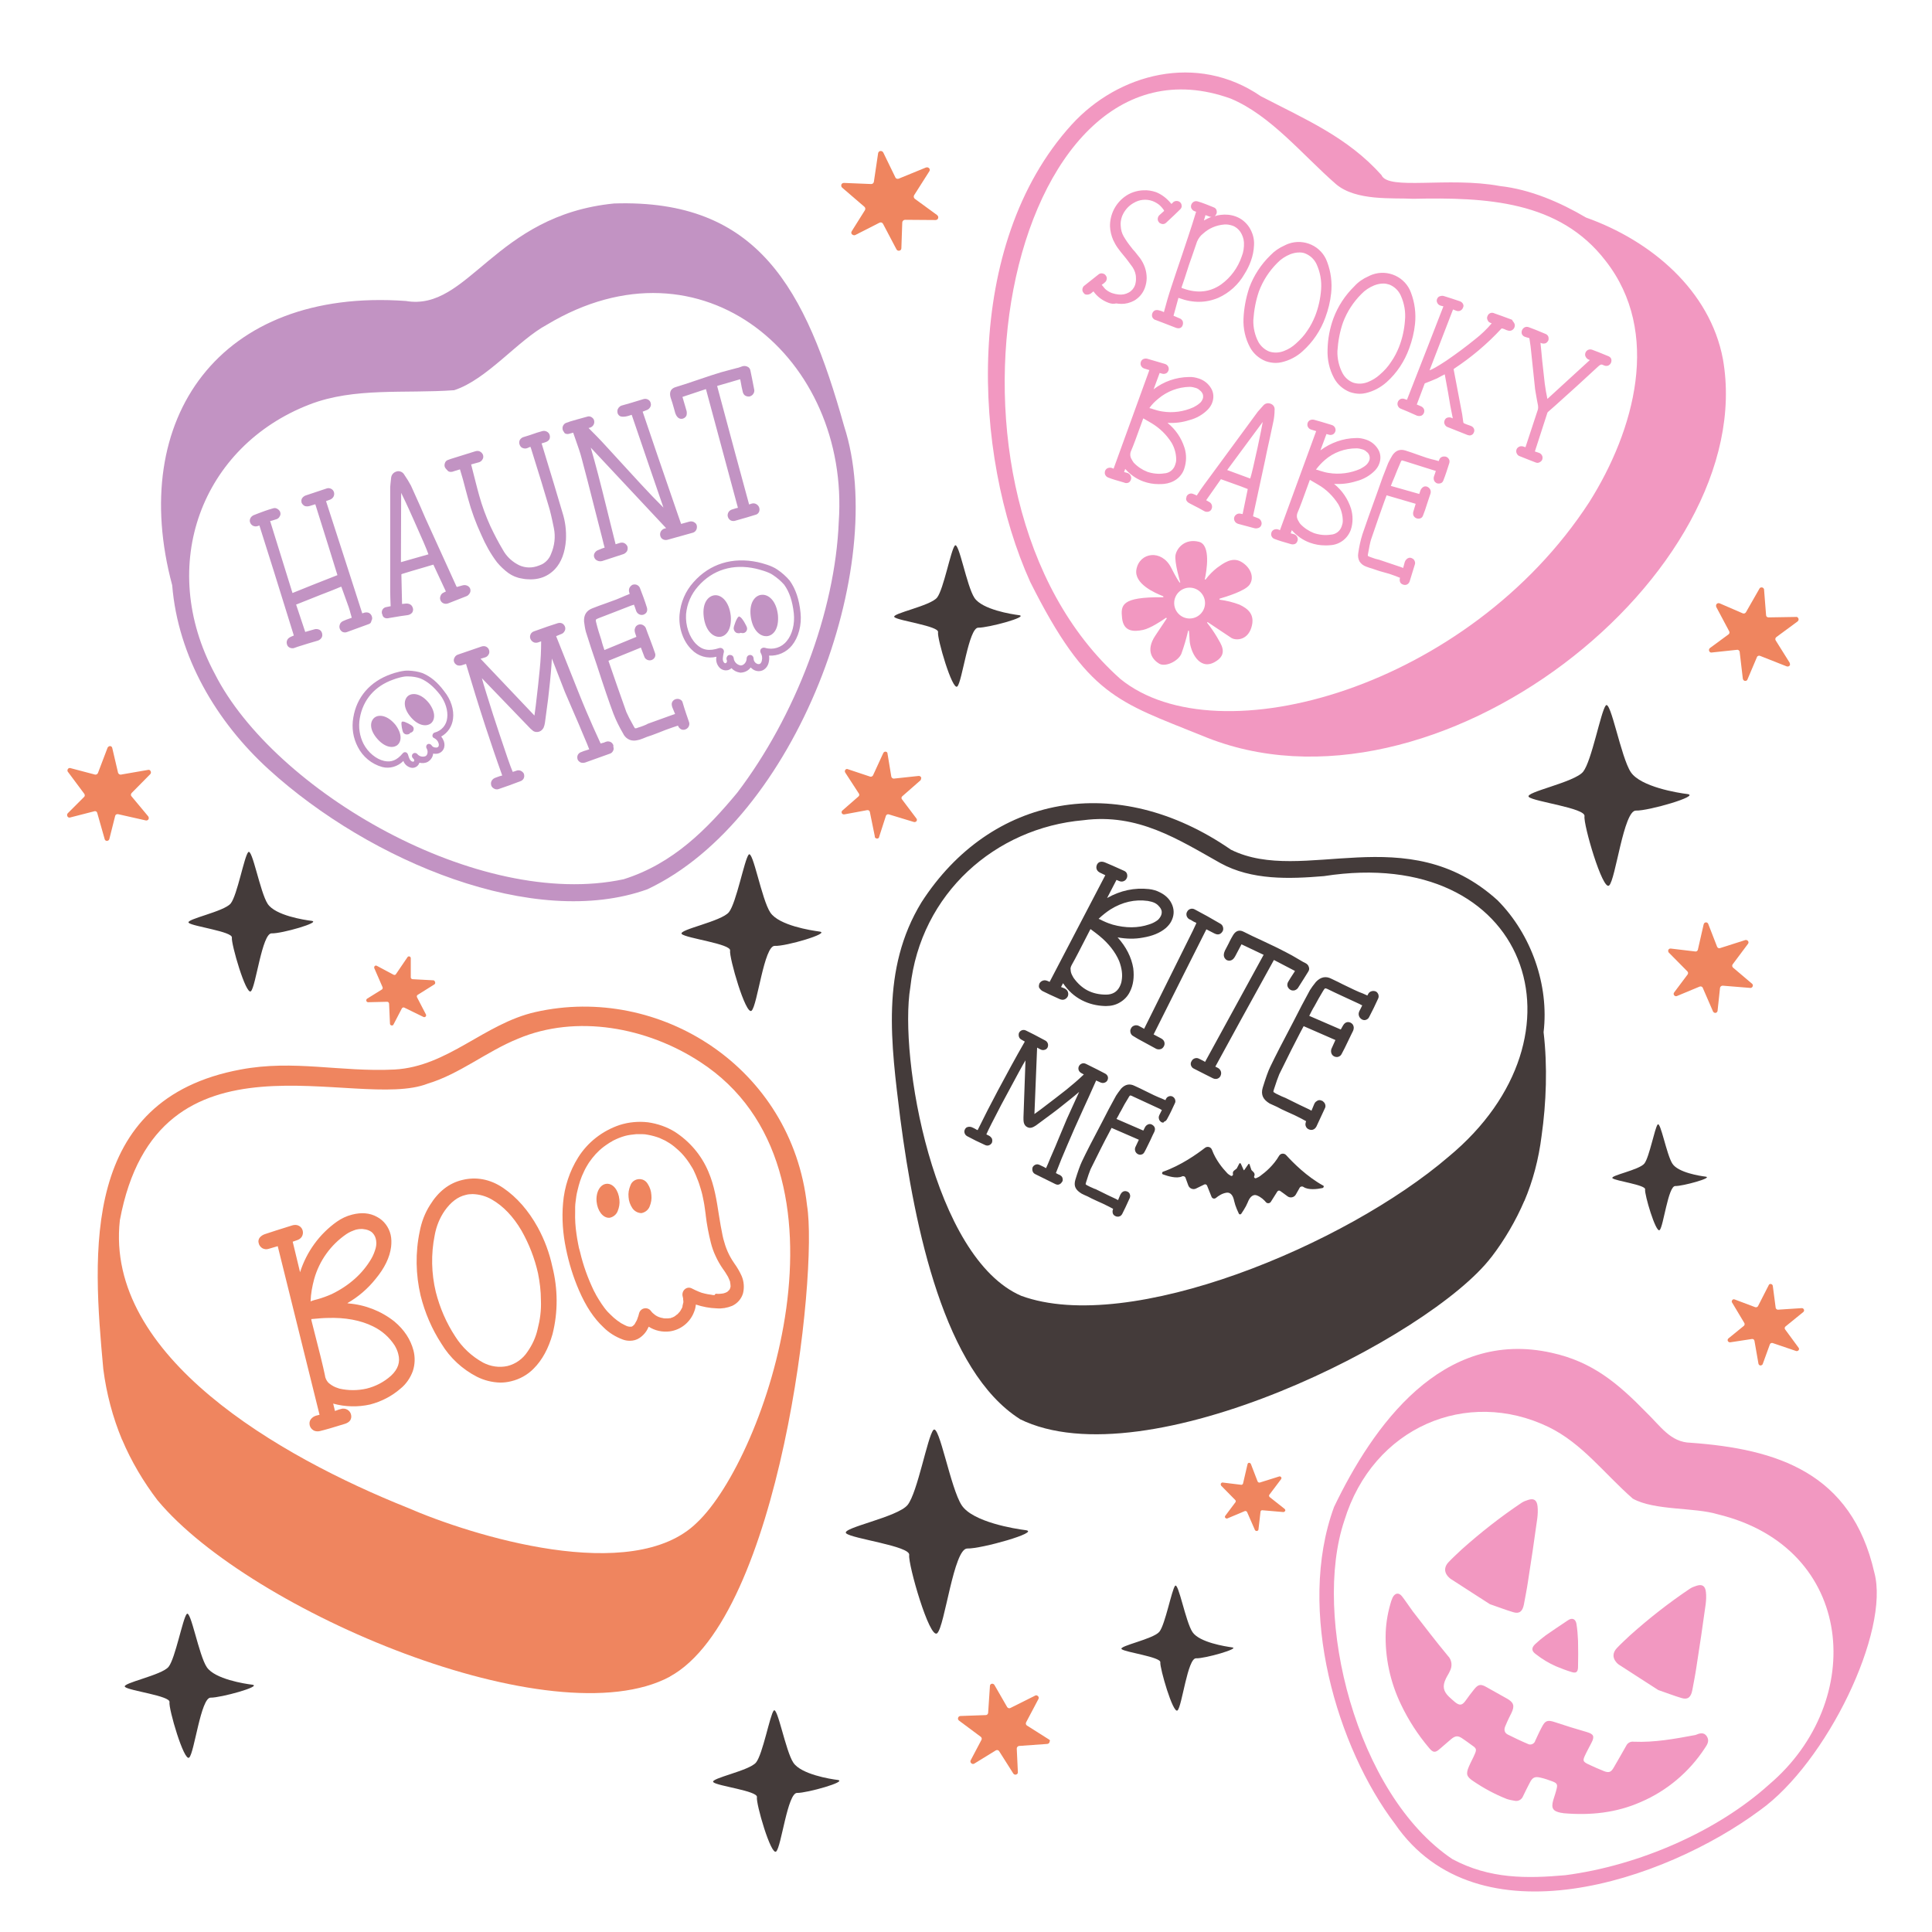 <?xml version="1.0" encoding="UTF-8"?> <!-- Generator: Adobe Illustrator 23.1.0, SVG Export Plug-In . SVG Version: 6.00 Build 0) --> <svg xmlns="http://www.w3.org/2000/svg" xmlns:xlink="http://www.w3.org/1999/xlink" version="1.1" id="Layer_1" x="0px" y="0px" viewBox="0 0 864 864" style="enable-background:new 0 0 864 864;" xml:space="preserve"> <style type="text/css"> .st0{fill:#443B3A;} .st1{fill:#EF855F;} .st2{fill:#C293C3;} .st3{fill:#F298C1;} </style> <path class="st0" d="M690.3,461.6c2.5-20.9-5.4-43.7-20.6-59c-40.8-36.9-86.9-6.6-119.2-22.6c-51.2-35.4-107.5-24.4-138.4,23.5 c-18.3,30-13.6,63.2-9.5,96.6c6.5,49.7,19.8,113.1,53.5,134.5c0,0,0,0-0.1,0c56.5,27.9,183.6-36.5,211-72.5l0,0c0,0,0,0,0.1-0.1v0 c5.6-7.3,10.8-16.1,14.6-25c0,0,0,0,0,0.1c0,0,0,0,0-0.1c0,0,0,0,0,0.1c3.8-8.9,6.4-18.7,7.7-29.1v0c0,0,0,0,0,0v0 C691.5,493.2,692.1,476.9,690.3,461.6z M647.8,517.3c-45.9,39.4-142.7,79.9-191.1,62.2c-39.3-17-54.8-106.8-49.6-138 c4.6-42,38.1-71.3,77.4-74.7c24.4-3.2,42.4,8.6,61.3,19.2c14,7.7,30.8,7.1,46.3,5.8C683.5,377.6,713.3,463.1,647.8,517.3z M466.4,443.3L466.4,443.3c1.6,0.8,4.1,2,7.5,3.5c0.7,0.3,1.4,0.4,2,0.2c0.6-0.2,1.1-0.6,1.5-1.2c0.4-0.7,0.4-1.4,0.2-2.1 c-0.2-0.7-0.7-1.2-1.4-1.6c-0.3-0.1-0.8-0.4-1.7-0.7l0.9-1.7c2.3,3.4,5.1,5.9,8.4,7.6c3.1,1.6,6.6,2.5,10.4,2.6c0.2,0,0.3,0,0.5,0 c2.2,0,4.3-0.5,6.1-1.6c1.9-1.1,3.5-2.7,4.5-4.8c1.5-2.9,2-6.5,1.5-10.5c-0.8-4.9-3.2-9.6-7-13.8c3.8,0.7,7.7,0.8,11.3,0.1 c4.3-0.7,7.7-2.1,10.3-4.3c1.1-1,1.9-2,2.4-3c1.2-2.3,1.4-4.7,0.5-7.1c-0.9-2.4-2.7-4.4-5.5-5.8c-1.5-0.8-3.2-1.3-5-1.5 c-6.4-0.7-12.7,0.6-18.7,4l4.2-8.1l1.2,0.5c0.7,0.3,1.3,0.3,1.9,0.1c0.6-0.2,1.1-0.6,1.4-1.2c0.4-0.7,0.4-1.4,0.2-2.1 c-0.2-0.7-0.8-1.2-1.6-1.5c-3.7-1.7-6.3-2.8-8.2-3.6c-0.7-0.3-1.4-0.4-2-0.3c-0.7,0.1-1.2,0.5-1.6,1.2c-0.3,0.7-0.4,1.3-0.2,2 c0.2,0.7,0.7,1.2,1.4,1.6c0.4,0.2,1.3,0.6,2.5,1.2l-24.9,47.7l-0.9-0.4c-0.7-0.3-1.4-0.4-2-0.2c-0.7,0.2-1.2,0.6-1.6,1.2 c-0.3,0.7-0.4,1.3-0.2,2C465.2,442.4,465.7,443,466.4,443.3z M496.6,406.7c5.3-3.3,10.9-4.6,16.7-3.8c1.2,0.2,2.3,0.5,3.1,0.9 c0.8,0.4,1.4,0.9,1.9,1.5c0.6,0.6,1,1.3,1.2,2.1c0.1,0.8,0,1.5-0.4,2.3c-0.5,0.9-1.1,1.7-2,2.2c-0.9,0.6-1.9,1.1-3.2,1.5 c-5,1.7-10.5,1.7-16.3,0.1c-1-0.3-2.5-0.8-4.4-1.7c-0.8-0.4-1.3-0.7-1.9-0.9c0,0,0,0,0,0C493.1,409.2,494.9,407.8,496.6,406.7z M479.4,431.3L479.4,431.3c0.7-1.2,1.6-2.9,2.8-5.2l5.3-10.3l0.2-0.3c1.7,1.3,3,2.2,3.8,2.9c4.3,3.5,7.3,7.4,9,11.4 c1.2,3.2,1.6,6.1,1.1,8.8c-0.1,0.8-0.4,1.7-0.9,2.7c-1.2,2.3-3.2,3.5-6.1,3.5c-3,0-5.8-0.6-8.3-1.9c-2.3-1.2-4.4-3.1-6.2-5.6 c-0.1-0.2-0.3-0.5-0.6-1.1c-0.5-0.9-0.7-1.8-0.7-2.5C478.6,433,478.9,432.2,479.4,431.3z M530.7,409.7c-0.2-0.7-0.2-1.4,0.2-2 c0.3-0.6,0.8-1,1.4-1.2c0.6-0.2,1.3-0.2,2,0.2c3.8,2,7.6,4.1,11.3,6.3c0.6,0.3,1.1,0.8,1.3,1.5c0.2,0.7,0.2,1.3-0.1,1.9 c-0.4,0.7-0.9,1.2-1.6,1.4c-0.7,0.2-1.4,0-2.2-0.4l-3.5-1.8c-5.3,10.4-13.2,26.3-23.6,47l3.4,1.8c0.7,0.4,1.2,0.9,1.4,1.6 c0.2,0.7,0.1,1.3-0.2,1.9c-0.4,0.7-0.9,1.2-1.6,1.3c-0.2,0-0.4,0.1-0.6,0.1c-0.5,0-1-0.1-1.5-0.4l-7.9-4.3l-2-1.2 c-0.6-0.3-1.1-0.8-1.3-1.5c-0.2-0.7-0.2-1.4,0.2-2c0.3-0.7,0.9-1.1,1.6-1.3c0.7-0.2,1.4-0.1,2.1,0.3l2.2,1.2l0.1-0.3l21.6-43.5 c0.3-0.6,0.8-1.7,1.5-3.2c0.1-0.2,0.1-0.2,0.1-0.3c0,0-0.1-0.1-0.2-0.2c-0.6-0.2-1.1-0.5-1.6-0.8c-0.4-0.3-0.8-0.5-1.1-0.6 C531.4,410.9,531,410.4,530.7,409.7z M547.8,425.1l1.2-2.3c0.3-0.5,0.6-1.2,1-2c0.4-0.8,0.9-1.7,1.5-2.7c1.2-1.9,2.8-2.4,4.7-1.4 c2,1,5,2.5,9,4.3c4.5,2.1,7.8,3.7,10,4.9c1.4,0.7,3.6,1.9,6.4,3.6c0.5,0.3,0.9,0.5,1.2,0.7c0.4,0.2,0.8,0.4,1,0.5 c0.8,0.4,1.3,1,1.5,1.7c0.3,0.7,0.2,1.5-0.3,2.2c-1,1.7-2.6,4.1-4.6,7.3c-0.4,0.5-0.9,0.8-1.5,1c-0.6,0.1-1.2,0.1-1.7-0.2l-0.2-0.1 c-0.6-0.4-1-0.9-1.2-1.5c-0.2-0.6-0.1-1.3,0.2-1.9c0.6-1.1,1.6-2.6,2.9-4.6l0.2-0.4l-9.4-4.9c-11.3,20.4-20.1,36.5-26.2,47.7 l1.2,0.6c0.7,0.4,1.1,1,1.3,1.6c0.2,0.7,0.1,1.3-0.2,2c-0.3,0.6-0.8,1-1.4,1.2c-0.3,0.1-0.5,0.1-0.8,0.1c-0.4,0-0.8-0.1-1.2-0.3 c-1.9-0.9-4.7-2.4-8.5-4.3c-0.7-0.3-1.1-0.9-1.3-1.5c-0.2-0.6-0.1-1.3,0.3-1.9c0.3-0.6,0.8-1,1.4-1.2c0.6-0.2,1.3-0.2,2,0.2 c0.6,0.3,1.2,0.6,1.8,0.9c0.3,0.2,0.6,0.3,0.8,0.5l26.2-47.9l-9.9-4.7l-2.8,5.3c-0.5,0.9-1,1.5-1.7,1.8c-0.7,0.3-1.4,0.3-2.2-0.1 C547.6,428.6,546.7,427.5,547.8,425.1z M616.4,444.7c0.2,0.7,0.2,1.3-0.1,1.9c-1.2,2.7-2.6,5.5-4,8.2c-0.3,0.7-0.9,1.1-1.5,1.3 c-0.6,0.2-1.3,0.1-1.9-0.3c-0.6-0.4-1-0.9-1.2-1.6c-0.2-0.7-0.1-1.3,0.2-2c0.6-1.1,1-2,1.3-2.6c-0.3-0.1-0.7-0.3-1.2-0.6 c-6-2.8-10.7-4.9-13.7-6.4c-1.3-0.7-1.7-0.6-1.7-0.6c0,0-0.3,0.1-1,1.3c-1.3,2.2-2.6,4.4-3.8,6.7c-0.3,0.5-0.8,1.3-1.3,2.3l-1,2 l14.1,6.1l0.9-1.6c0.4-0.7,0.8-1.2,1.4-1.5c0.6-0.3,1.3-0.3,2,0c0.8,0.4,1.2,0.9,1.4,1.6c0.2,0.6,0.1,1.4-0.2,2.1 c-0.5,0.9-1.1,2.3-2,4.1c-1.3,2.8-2.4,4.9-3.1,6.2c-0.3,0.7-0.9,1.1-1.5,1.3c-0.6,0.2-1.3,0.1-1.9-0.2c-0.6-0.3-1-0.8-1.2-1.4 c-0.2-0.6-0.2-1.2,0-1.9l1.8-4l-14.2-6.2l-1.6,3c-2.1,4-5.3,10.3-9.3,18.5c-0.6,1.4-1.4,3.7-2.4,6.8c-0.3,0.9-0.2,1.1-0.2,1.1 c0,0,0.1,0.2,0.7,0.5l0.5,0.3c1,0.5,1.8,0.9,2.5,1.2c0.7,0.3,1.3,0.5,1.7,0.7c4.8,2.4,8.3,4.1,10.5,5.1l1.1,0.6l1.2-2.9 c0.3-0.7,0.6-1,0.9-1.2c0.8-0.7,1.7-0.8,2.7-0.3l0.2,0.1c0.5,0.4,0.9,0.8,1.1,1.4c0.2,0.6,0.2,1.1,0,1.6c-1.7,3.7-3,6.5-3.9,8.4 c-0.4,0.7-0.9,1.2-1.6,1.4c-0.2,0.1-0.5,0.1-0.7,0.1c-0.4,0-0.8-0.1-1.2-0.3c-0.7-0.3-1.1-0.9-1.3-1.5c-0.2-0.6-0.1-1.3,0.2-2.1 l-2.2-1.2c-1.9-1-4-2-6.1-2.9c-2.1-0.9-3.6-1.7-4.7-2.3c-1.4-0.6-2.5-1.1-3.3-1.5c-1.5-0.9-2.5-1.9-3-3c-0.5-1.1-0.6-2.5-0.1-4.1 c1.3-4.2,2.4-7.4,3.4-9.4c2.2-4.6,5.7-11.4,10.4-20.3l3.6-7l3.7-6.9c0.6-1,1.5-2.2,2.7-3.7c2.1-2.2,4.4-2.7,6.9-1.4 c2.3,1.1,4,1.9,5.1,2.5l5,2.4c1.7,0.8,3.1,1.4,4,1.7c0.4,0.2,1.1,0.5,2,0.9l0.3-0.6c0.3-0.6,0.8-1.1,1.5-1.3c0.6-0.2,1.3-0.2,2,0.1 C615.7,443.6,616.1,444,616.4,444.7L616.4,444.7z M477.3,512.1c-1.8,4.1-3.5,8.3-5.1,12.5c0.4,0.2,0.8,0.4,1.1,0.6 c0.1,0,0.2,0.1,0.3,0.1c0.2,0.1,0.5,0.2,0.7,0.4c0.5,0.3,0.8,0.8,0.9,1.3c0.1,0.6,0.1,1.1-0.2,1.5l-0.1,0.1 c-0.3,0.5-0.7,0.9-1.3,1.1c-0.2,0.1-0.4,0.1-0.6,0.1c-0.4,0-0.7-0.1-1.1-0.3l-8.9-4.4c-0.6-0.3-1-0.7-1.2-1.3 c-0.2-0.6-0.2-1.2,0-1.8c0.3-0.6,0.8-1,1.4-1.2c0.6-0.2,1.2-0.1,1.8,0.2c0.7,0.3,1.3,0.6,1.9,0.9c0.3,0.2,0.6,0.4,0.9,0.5 c0.6-1.2,1.2-2.8,2-4.7c1.6-3.7,2.9-6.6,3.7-8.7l3.6-8.6l5.5-12.1c-2.4,2.1-5.6,4.6-9.5,7.7l-2.5,1.9l-7.3,5.4 c-0.8,0.5-1.3,0.8-1.7,0.9c-0.8,0.3-1.6,0.2-2.3-0.2c-0.8-0.4-1.3-1.2-1.5-2.2c-0.1-0.5-0.1-1.2-0.1-2.1l0.9-25.5 c-0.6,1-1.6,2.7-3.1,5.5c-2.4,4.4-5,9.3-7.7,14.3c-3.6,6.9-5.9,11.4-6.7,13.3l1.2,0.6c0.6,0.3,1,0.8,1.3,1.3c0.2,0.6,0.2,1.2,0,1.8 c-0.3,0.6-0.8,1-1.4,1.2c-0.6,0.2-1.2,0.1-1.8-0.2c-2.7-1.2-5.3-2.5-7.9-3.9c-0.5-0.3-0.9-0.7-1.1-1.3c-0.2-0.6-0.2-1.1,0.1-1.7 c0.3-0.6,0.7-1,1.3-1.1c0.6-0.2,1.2-0.1,1.8,0.1c0.7,0.3,1.3,0.6,1.8,0.9c0.3,0.2,0.5,0.3,0.8,0.4c2.9-5.9,5.9-11.8,9-17.6 c3.9-7.3,7.9-14.7,12.1-22l-1.4-0.8c-0.6-0.3-1-0.7-1.2-1.3c-0.2-0.6-0.2-1.2,0-1.8c0.3-0.6,0.8-1,1.4-1.2c0.6-0.2,1.2-0.1,1.8,0.2 c1.9,0.9,4.8,2.4,8.5,4.4c0.6,0.3,1,0.8,1.2,1.4c0.2,0.6,0.1,1.2-0.1,1.7c-0.3,0.6-0.8,1-1.4,1.1c-0.6,0.2-1.2,0.1-1.8-0.2l-1.5-0.8 l-1.2,29.7l3-2.2c4.6-3.5,8.4-6.4,11.3-8.7c2.6-2.1,5.3-4.4,7.8-6.8l-1.1-0.6c-0.6-0.3-1-0.8-1.2-1.3c-0.2-0.6-0.2-1.2,0.1-1.8 c0.3-0.6,0.8-1,1.4-1.2c0.6-0.2,1.2-0.1,1.8,0.2c3.9,1.9,6.6,3.3,8.5,4.3c0.6,0.3,1,0.8,1.2,1.3c0.2,0.6,0.1,1.2-0.2,1.8 c-0.3,0.5-0.7,0.8-1.3,1c-0.6,0.2-1.2,0.1-1.7-0.1l-2-0.9c-2.6,5.8-4.4,9.9-5.6,12.4C481.5,502.4,479.1,507.8,477.3,512.1z M519.3,501.8c-0.5-0.4-0.9-0.8-1-1.4c-0.2-0.6-0.1-1.2,0.2-1.8c0.5-0.9,0.8-1.7,1.1-2.2c-0.3-0.1-0.6-0.3-0.9-0.5 c-5.3-2.4-9.2-4.3-11.9-5.5c-1.1-0.6-1.4-0.5-1.4-0.5c0,0-0.3,0.1-0.8,1.1c-1.2,1.9-2.3,3.8-3.3,5.8c-0.3,0.5-0.7,1.1-1.1,2 l-0.9,1.6l12,5.2l0.7-1.4c0.3-0.6,0.7-1,1.3-1.3c0.6-0.3,1.2-0.3,1.8,0c0.7,0.4,1.1,0.8,1.3,1.4c0.2,0.6,0.1,1.2-0.2,1.9 c-0.4,0.8-1,2-1.7,3.6c-1.2,2.4-2,4.2-2.7,5.4c-0.3,0.6-0.8,1-1.3,1.1c-0.6,0.2-1.1,0.1-1.7-0.2c-0.5-0.3-0.9-0.7-1.1-1.3 c-0.2-0.6-0.2-1.1,0-1.7l1.6-3.4l-12.2-5.3l-1.3,2.5c-1.9,3.5-4.6,8.9-8.1,16c-0.5,1.2-1.2,3.2-2,5.8c-0.2,0.7-0.2,0.9-0.2,0.9 c0,0,0.1,0.1,0.5,0.4l0.4,0.2c0.8,0.4,1.5,0.8,2.1,1c0.6,0.3,1.1,0.5,1.5,0.6c4.2,2.1,7.1,3.5,9.1,4.4l0.9,0.5l1-2.4 c0.3-0.6,0.6-0.9,0.8-1.1c0.7-0.6,1.5-0.7,2.4-0.3l0.2,0.1c0.5,0.3,0.8,0.7,0.9,1.2c0.2,0.5,0.1,1,0,1.4c-1.5,3.3-2.6,5.7-3.4,7.2 c-0.3,0.6-0.8,1.1-1.4,1.2c-0.2,0.1-0.4,0.1-0.7,0.1c-0.4,0-0.7-0.1-1.1-0.3c-0.6-0.3-1-0.8-1.1-1.4c-0.1-0.5-0.1-1.1,0.2-1.8 l-1.9-1c-1.7-0.9-3.5-1.7-5.3-2.5c-1.8-0.8-3.2-1.5-4.1-2c-1.2-0.5-2.2-1-2.8-1.3c-1.3-0.8-2.2-1.6-2.7-2.6c-0.5-1-0.5-2.2-0.1-3.6 c1.1-3.6,2.1-6.4,2.9-8.1c1.9-4,4.9-9.9,9-17.6l3.1-6l3.2-5.9c0.5-0.8,1.3-1.9,2.3-3.2c1.8-1.9,3.8-2.3,6-1.2c2,0.9,3.4,1.6,4.4,2.1 l4.3,2.1c1.5,0.7,2.7,1.2,3.5,1.5c0.4,0.2,0.9,0.4,1.6,0.7l0.2-0.5c0.3-0.6,0.7-1,1.3-1.2c0.6-0.2,1.1-0.2,1.7,0.1l0,0 c0.5,0.3,0.9,0.7,1.1,1.3c0.2,0.6,0.2,1.2-0.1,1.7c-1.1,2.4-2.2,4.8-3.5,7.1c-0.3,0.6-0.8,1-1.3,1.1 C520.4,502.2,519.9,502.1,519.3,501.8z M591.4,531.3c-2.3,0.5-6.3,1-8.5-0.5c-0.6-0.4-1.4-0.2-1.7,0.4c-0.5,0.9-1.1,2-1.7,3 c-0.7,1.3-2.5,1.7-3.7,0.8c-1.1-0.8-2.4-1.8-3.3-2.4c-0.4-0.3-1-0.2-1.3,0.3l-2.9,4.6c-0.5,0.7-1.5,0.8-2.1,0.2 c-0.9-1.1-2.3-2.4-4.1-3.1c-2.2-0.8-3.5,1.5-4.1,3.1c-0.5,1.2-1.1,2.3-1.8,3.4l-1.1,1.7c-0.3,0.4-0.9,0.4-1.1-0.1l-0.9-2 c-0.5-1.2-0.9-2.4-1.2-3.7c-0.3-1.6-1.2-4-3.5-3.6c-1.9,0.3-3.5,1.4-4.6,2.3c-0.7,0.6-1.7,0.3-2-0.5l-2-5c-0.2-0.5-0.8-0.7-1.2-0.5 c-1,0.5-2.5,1.2-3.7,1.8c-1.3,0.7-3,0-3.5-1.4l-1.2-3.3c-0.2-0.7-1-1-1.6-0.7c-2.4,1.1-6.3-0.1-8.5-0.9c-0.6-0.2-0.5-1,0-1.2 c8-2.8,15.2-7.9,18.8-10.7c1.1-0.8,2.6-0.4,3.1,0.9c1.7,4.6,4.8,8.3,6.6,10.2c0.5,0.6,1.1,1,1.8,1.4c0.5,0.3,1.1-0.2,1-0.7 c-0.2-0.6,0-1.3,0.6-1.7l0.9-0.7c0.1-0.1,0.1-0.1,0.2-0.2l1.1-2.1c0.1-0.3,0.5-0.3,0.7,0l1.3,2.9l0.1,0l0.1,0l1.9-2.7 c0.1-0.2,0.4-0.2,0.5,0.1l0.8,2.4c0,0.1,0.1,0.2,0.2,0.3l0.8,0.8c0.5,0.5,0.6,1.2,0.3,1.8c-0.3,0.5,0.3,1.1,0.8,0.9 c0.7-0.3,1.4-0.6,2-1.1c2.2-1.6,5.8-4.6,8.3-8.9c0.7-1.2,2.3-1.3,3.2-0.3c3,3.3,9.2,9.6,16.7,13.7 C592.1,530.4,592,531.2,591.4,531.3z"></path> <title>Halloween</title> <path class="st0" d="M356.5,801.8c-4.3-0.2-7.1,24.2-9.4,26.2s-9.1-21.5-8.6-24.3s-17.9-5-19.5-6.7s16.1-5.1,19.1-8.8 s6.2-21.1,7.9-23.2s5.3,18.1,8.8,23.3s16.5,7.3,19.8,7.7C379.3,796.7,360.8,801.9,356.5,801.8z M534.9,741.6 c-3.8-0.2-6.3,21.5-8.3,23.3s-8-19.1-7.7-21.5s-15.8-4.5-17.3-5.9s14.3-4.5,16.9-7.8s5.5-18.7,7-20.5s4.7,16.1,7.8,20.7 s14.7,6.4,17.6,6.8C555.1,737.1,538.7,741.8,534.9,741.6z M139.3,411.8c-3.3-0.4-16.2-2.4-19.6-7.6s-6.9-25.1-8.7-23.1 s-4.9,19.2-7.8,22.9s-20.5,7.1-18.8,8.7s19.7,3.9,19.3,6.6s6.3,25.9,8.5,24s5-26.1,9.3-25.9S144,412.4,139.3,411.8z M458.7,684.3 c-4.8-0.6-23.6-3.6-28.6-11.1s-10.1-36.7-12.7-33.7s-7.1,28-11.5,33.5s-29.9,10.3-27.5,12.7s28.8,5.7,28.2,9.7s9.1,37.9,12.5,35 s7.4-38.1,13.5-37.9S465.4,685.2,458.7,684.3z M754.6,355.1c-4.2-0.5-20.9-3.2-25.3-9.8s-9-32.5-11.2-29.8s-6.3,24.8-10.1,29.6 s-26.5,9.2-24.3,11.3s25.5,5,24.9,8.6s8.1,33.5,11,31s6.5-33.7,12-33.5S760.6,355.9,754.6,355.1z M112.8,753.4 c-3.4-0.4-16.7-2.5-20.3-7.8s-7.2-25.9-9-23.8s-5.1,19.8-8.1,23.6s-21.2,7.3-19.5,9s20.4,4,19.9,6.8s6.5,26.8,8.8,24.8 s5.2-26.9,9.6-26.8S117.5,754.1,112.8,753.4z M762.8,526.2c-2.5-0.3-12.3-1.8-14.9-5.8s-5.3-19.1-6.6-17.5s-3.7,14.5-5.9,17.4 s-15.5,5.4-14.3,6.6s15,3,14.6,5s4.8,19.7,6.5,18.2s3.8-19.8,7-19.7S766.3,526.7,762.8,526.2z M455.7,275.1 c-3.3-0.4-16.4-2.5-19.9-7.7s-7-25.5-8.8-23.4s-5,19.4-7.9,23.2s-20.8,7.2-19.1,8.8s20,4,19.5,6.7s6.4,26.3,8.6,24.3 s5.1-26.4,9.4-26.3S460.4,275.8,455.7,275.1z M366.5,416.6c-3.7-0.5-18.1-2.7-22-8.5s-7.8-28.2-9.7-25.9s-5.5,21.5-8.8,25.7 s-23,7.9-21.1,9.8s22.1,4.4,21.6,7.4s7,29.1,9.6,26.9s5.6-29.3,10.4-29S371.7,417.3,366.5,416.6z"></path> <path class="st1" d="M411.6,349l-8.1,7.1c-0.4,0.3-0.5,1-0.1,1.4l6.4,8.5c0.4,0.4,0.3,1.1-0.1,1.4c-0.3,0.2-0.6,0.3-1,0.2l-11.2-3.4 c-0.5-0.2-1.1,0.1-1.3,0.6c0,0,0,0,0,0l-3,9.3c0,0.6-0.5,1-1.1,0.9s-1-0.5-0.9-1.1l-2.2-10.8c-0.1-0.5-0.6-0.9-1.2-0.8c0,0,0,0,0,0 l-10.2,1.9c-0.5,0.1-1.1-0.2-1.2-0.7c-0.1-0.4,0-0.8,0.4-1.1l7.1-6.2c0.4-0.3,0.5-0.9,0.2-1.3l-6.1-9.4c-0.3-0.4-0.2-1.1,0.2-1.4 c0.3-0.2,0.6-0.3,1-0.1l9.9,3.3c0.5,0.2,1-0.1,1.3-0.5l4.6-10c0.2-0.5,0.8-0.8,1.3-0.6c0.4,0.1,0.6,0.5,0.6,0.8l1.7,10.3 c0.1,0.5,0.6,0.9,1.1,0.9l11.2-1.2c0.6,0,1,0.4,1.1,0.9C411.9,348.5,411.8,348.8,411.6,349z M469.1,777.9l-9.8-6.2 c-0.5-0.3-0.7-0.9-0.4-1.5l5.5-10.4c0.3-0.5,0.1-1.2-0.5-1.5c-0.3-0.2-0.7-0.2-1,0l-11,5.5c-0.5,0.3-1.2,0.1-1.5-0.4l-5.7-9.9 c-0.3-0.5-1-0.7-1.5-0.4c-0.3,0.2-0.5,0.5-0.5,0.9l-0.8,12c-0.1,0.6-0.5,1-1.1,1l-11.3,0.4c-0.6,0-1.1,0.5-1.1,1.2 c0,0.3,0.2,0.6,0.4,0.8l9.8,7.3c0.4,0.3,0.6,0.9,0.3,1.4l-4.8,9.1c-0.3,0.5-0.1,1.2,0.5,1.5c0.3,0.2,0.8,0.2,1.1,0l9.6-5.9 c0.5-0.3,1.2-0.2,1.5,0.3l6.4,10.1c0.4,0.5,1.1,0.6,1.6,0.2c0.3-0.2,0.4-0.5,0.4-0.9l-0.5-10.5c0-0.6,0.4-1.1,1-1.2l12.6-0.9 c0.6,0,1.1-0.5,1.1-1.1C469.7,778.5,469.5,778.1,469.1,777.9z M58.8,356.1c-0.4-0.4-0.3-1.1,0.1-1.5l8.3-8.4c0.4-0.4,0.4-1.1,0-1.6 c-0.3-0.3-0.6-0.4-1-0.3l-12.1,2.1c-0.6,0.1-1.1-0.3-1.3-0.8l-2.6-11.1c-0.1-0.6-0.7-1-1.3-0.8c-0.3,0.1-0.6,0.3-0.8,0.7l-4.3,11.3 c-0.2,0.5-0.8,0.8-1.3,0.7l-11-2.9c-0.6-0.2-1.2,0.2-1.3,0.8c-0.1,0.3,0,0.7,0.2,0.9l7.3,9.8c0.3,0.4,0.3,1.1-0.1,1.4l-7.3,7.3 c-0.4,0.4-0.4,1.1,0,1.6c0.3,0.3,0.7,0.4,1,0.3l10.9-2.8c0.6-0.2,1.2,0.2,1.3,0.8l3.3,11.6c0.1,0.6,0.7,1,1.3,0.8 c0.4-0.1,0.7-0.4,0.8-0.8l2.6-10.3c0.1-0.6,0.7-0.9,1.3-0.8l12.4,2.8c0.6,0.1,1.2-0.2,1.3-0.8c0.1-0.3,0-0.7-0.2-1L58.8,356.1z M800.3,296.3l-6.2-9.9c-0.3-0.5-0.2-1.1,0.3-1.5l9.5-7c0.5-0.4,0.6-1.1,0.2-1.6c-0.2-0.3-0.6-0.5-0.9-0.4l-12.3,0.2 c-0.6,0-1.1-0.4-1.1-1l-0.9-11.4c0-0.6-0.6-1.1-1.2-1c-0.4,0-0.7,0.2-0.9,0.6l-6,10.5c-0.3,0.5-0.9,0.7-1.4,0.5l-10.4-4.5 c-0.6-0.2-1.2,0-1.5,0.6c-0.1,0.3-0.1,0.7,0,1l5.8,10.9c0.3,0.5,0.1,1.1-0.3,1.4l-8.3,6.1c-0.5,0.4-0.6,1.1-0.2,1.6 c0.2,0.3,0.6,0.5,1,0.4l11.3-1.2c0.6-0.1,1.2,0.4,1.2,1l1.4,11.9c0.1,0.6,0.6,1.1,1.2,1c0.4,0,0.8-0.3,0.9-0.7l4.2-9.9 c0.2-0.6,0.9-0.8,1.4-0.6l11.9,4.7c0.6,0.2,1.2,0,1.5-0.6C800.5,297.1,800.5,296.7,800.3,296.3z M409.1,88.9 c-0.5-0.4-0.6-1.1-0.3-1.6l6.8-10.7c0.4-0.6,0.2-1.3-0.4-1.6c-0.3-0.2-0.7-0.2-1.1-0.1l-12.2,5c-0.6,0.2-1.3,0-1.5-0.6L395,68.2 c-0.3-0.6-1-0.8-1.6-0.6c-0.4,0.2-0.6,0.5-0.7,0.9l-1.9,12.8c-0.1,0.6-0.6,1-1.2,1l-12.2-0.5c-0.7,0-1.2,0.5-1.2,1.1 c0,0.4,0.1,0.7,0.4,1l10,8.6c0.4,0.4,0.5,1,0.2,1.5l-5.9,9.4c-0.4,0.6-0.2,1.3,0.4,1.6c0.4,0.2,0.8,0.3,1.2,0.1l10.8-5.5 c0.6-0.3,1.3-0.1,1.6,0.5l6,11.4c0.3,0.6,1,0.8,1.6,0.5c0.4-0.2,0.6-0.6,0.6-1l0.4-11.5c0-0.6,0.6-1.2,1.2-1.2l13.7,0.1 c0.7,0,1.2-0.5,1.2-1.2c0-0.4-0.2-0.7-0.5-1L409.1,88.9z M193.8,438.4l-9.3-0.5c-0.4,0-0.8-0.4-0.8-0.8v-8.6c0-0.5-0.4-0.8-0.8-0.8 c-0.3,0-0.5,0.1-0.7,0.4l-5.1,7.5c-0.2,0.4-0.7,0.5-1.1,0.3l-7.5-4c-0.4-0.2-0.9-0.1-1.1,0.4c-0.1,0.2-0.1,0.5,0,0.7l3.7,8.5 c0.1,0.4,0,0.8-0.3,1l-6.6,4.1c-0.4,0.2-0.5,0.8-0.3,1.2c0.2,0.2,0.4,0.4,0.7,0.4l8.5-0.2c0.5,0,0.8,0.3,0.9,0.8c0,0,0,0,0,0l0.4,9 c0,0.5,0.4,0.8,0.9,0.8c0.3,0,0.6-0.2,0.7-0.5l3.7-7.1c0.2-0.4,0.7-0.6,1.1-0.4l8.6,4.2c0.4,0.2,0.9,0,1.1-0.4 c0.1-0.2,0.1-0.5,0-0.7l-4-7.7c-0.2-0.4-0.1-0.9,0.3-1.1l7.5-4.7c0.4-0.3,0.4-0.8,0.2-1.2C194.3,438.5,194,438.4,193.8,438.4z M567.8,669.5c-0.3-0.3-0.4-0.8-0.1-1.1l5.2-6.9c0.3-0.4,0.2-0.9-0.2-1.1c-0.2-0.2-0.5-0.2-0.7-0.1l-8.6,2.7c-0.4,0.1-0.8-0.1-1-0.5 l-3-7.8c-0.2-0.4-0.6-0.6-1-0.5c-0.3,0.1-0.4,0.3-0.5,0.6l-2,8.6c-0.1,0.4-0.5,0.7-0.9,0.6l-8.2-1c-0.4-0.1-0.8,0.3-0.9,0.7 c0,0.2,0.1,0.5,0.2,0.7l6.3,6.4c0.3,0.3,0.3,0.7,0.1,1l-4.5,6c-0.3,0.3-0.3,0.9,0.1,1.1c0.3,0.2,0.6,0.3,0.9,0.1l7.6-3.2 c0.4-0.2,0.9,0,1.1,0.4l3.5,8c0.2,0.4,0.7,0.6,1.1,0.4c0.3-0.1,0.5-0.4,0.5-0.7l0.9-7.8c0-0.4,0.4-0.8,0.9-0.7l9.3,0.8 c0.4,0,0.8-0.3,0.9-0.7c0-0.3-0.1-0.5-0.3-0.7L567.8,669.5z M775,432.7c-0.4-0.4-0.5-1-0.1-1.5l6.8-9.1c0.4-0.5,0.3-1.1-0.2-1.5 c-0.3-0.2-0.6-0.3-1-0.2l-11.3,3.6c-0.5,0.2-1.1-0.1-1.3-0.6l-4-10.3c-0.2-0.5-0.9-0.8-1.4-0.5c-0.3,0.1-0.5,0.4-0.6,0.7l-2.6,11.4 c-0.1,0.5-0.6,0.9-1.2,0.8l-10.9-1.3c-0.6-0.1-1.1,0.3-1.2,0.9c0,0.3,0.1,0.7,0.3,0.9l8.3,8.4c0.4,0.4,0.4,1,0.1,1.4l-6,8 c-0.4,0.5-0.3,1.1,0.2,1.5c0.3,0.2,0.7,0.3,1.1,0.1l10.1-4.2c0.5-0.2,1.2,0,1.4,0.6l4.6,10.6c0.3,0.5,0.9,0.7,1.4,0.5 c0.3-0.2,0.5-0.4,0.6-0.8l1.1-10.3c0.1-0.6,0.6-1,1.2-1l12.3,1c0.6,0.1,1.1-0.4,1.2-1c0-0.3-0.1-0.7-0.4-0.9L775,432.7z M798.3,594.5c-0.3-0.4-0.2-1,0.2-1.3l8-6.5c0.4-0.4,0.4-1,0-1.4c-0.2-0.2-0.4-0.3-0.7-0.3l-10.7,0.7c-0.5,0-0.9-0.4-1-0.8l-1.3-9.9 c-0.1-0.5-0.6-0.9-1.2-0.8c-0.3,0.1-0.5,0.2-0.6,0.5l-4.8,9.4c-0.2,0.4-0.7,0.6-1.2,0.5l-9.3-3.5c-0.5-0.2-1.1,0.1-1.2,0.7 c-0.1,0.2-0.1,0.5,0.1,0.7l5.5,9.2c0.2,0.4,0.1,0.9-0.2,1.2l-7,5.7c-0.4,0.4-0.4,1,0,1.4c0.2,0.2,0.5,0.3,0.8,0.3l9.8-1.5 c0.5-0.1,1,0.3,1.1,0.8l1.8,10.3c0.1,0.5,0.7,0.9,1.2,0.7c0.3-0.1,0.6-0.3,0.7-0.6l3.2-8.8c0.2-0.5,0.7-0.7,1.2-0.6l10.6,3.6 c0.5,0.1,1.1-0.2,1.2-0.7c0.1-0.3,0-0.5-0.1-0.7L798.3,594.5z"></path> <path class="st2" d="M310.1,260.4c-3.6,4-5.7,9-6.2,14.4c-0.5,6,1.6,12,5.4,15.7c2.9,3,7.1,4.2,11.1,3.2c-0.4,1.8,0.2,3.7,1.5,5 c1.4,1.3,3.5,1.5,5,0.3l0.2-0.2c1,1.1,2.4,1.8,3.9,2h0.4l0,0c1.7-0.1,3.3-0.9,4.3-2.3c0.3,0.3,0.7,0.6,1.1,0.9 c1.4,0.9,3.2,1,4.6,0.2c1.3-0.8,2.1-2,2.4-3.5c0.2-1,0.3-1.9,0.1-2.9c4,0.2,7.8-1.5,10.3-4.6c2.9-3.6,4.4-9.1,3.8-14.6 c-0.6-6-2.2-10.6-4.8-14.3c-1.6-1.9-3.5-3.6-5.6-5c-2.4-1.7-6.5-2.8-8.7-3.3C327.6,249,317.4,252.1,310.1,260.4z M350.7,261.5 c2.3,3.2,3.7,7.3,4.3,12.8c0.5,4.7-0.7,9.4-3.1,12.3c-2.3,3-6.2,4.2-9.8,3.1c-0.6-0.2-1.3,0-1.8,0.5c-0.4,0.5-0.4,1.3-0.1,1.8 c0.6,1,0.8,2.2,0.5,3.4c-0.1,0.6-0.4,1.2-0.9,1.5c-0.5,0.2-1.1,0.1-1.5-0.2c-0.8-0.4-1.3-1.3-1.3-2.2c0-0.9-0.7-1.6-1.5-1.6 c-0.9,0-1.6,0.7-1.6,1.6c0,1.6-1.3,3.1-2.6,3.1l0,0c-1.5-0.2-2.7-1.3-3.1-2.7c0-0.3-0.1-0.7-0.2-1c-0.2-0.6-0.8-1-1.5-1 c-0.1,0-0.3,0-0.4,0c-0.8,0.2-1.3,1-1.2,1.8c0,0.3,0.1,0.5,0.2,0.8c0,0.4-0.1,0.8-0.4,1c-0.3,0.2-0.7,0.1-0.9-0.2 c-0.9-0.9-0.5-2.6-0.2-4.2l0.1-0.4c0.2-0.8-0.3-1.7-1.2-1.9c-0.3-0.1-0.5,0-0.8,0c-4.5,1.5-7.6,1-10.4-1.8 c-3.1-3.1-4.8-8.3-4.5-13.3c0.4-4.7,2.3-9,5.4-12.5c6.5-7.4,15.6-10.2,25.8-7.9c1.6,0.4,5.6,1.4,7.6,2.8 C347.7,258.5,349.3,259.9,350.7,261.5L350.7,261.5z M326.8,275.4c0.5,6.1-2,9.1-4.8,9.4h-0.4c-3,0-6.2-3-6.9-9.1s2-9.2,4.9-9.5 C322.6,265.9,326.1,269,326.8,275.4L326.8,275.4z M334.1,280.9c0.1,0.8-0.3,1.6-1,2c-0.6,0.3-1.2,0.3-1.8,0.1 c-0.3,0.1-0.6,0.2-0.9,0.2c-0.3,0-0.5-0.1-0.8-0.1c-0.9-0.3-1.4-1.1-1.5-2c-0.1-0.9,1.4-4.8,2.1-5.2l0.2-0.2h0.1l0.1,0l0.3,0.2 C331.8,276.1,334,280,334.1,280.9L334.1,280.9z M340.6,266c3.1-0.3,6.6,2.7,7.3,9.1l0,0c0.5,6.1-2,9.1-4.9,9.4c-0.1,0-0.3,0-0.4,0 c-3,0-6.2-3-6.9-9.1S337.8,266.2,340.6,266z M188.9,301c-2-0.7-4.1-1-6.3-1.1c-2.4-0.1-5.9,0.9-7.8,1.6 c-9.3,3.3-15.3,10.2-16.8,19.4c-0.8,4.5-0.1,9.1,2,13.1c2.2,4.4,6.2,7.7,10.9,9c3.4,0.9,7-0.2,9.5-2.7c0.5,1.5,1.8,2.6,3.3,3 c1.6,0.4,3.2-0.5,3.8-2c0-0.1,0-0.2,0.1-0.2c1.2,0.3,2.6,0.2,3.7-0.4l0.3-0.2l0,0c1.2-0.8,2-2.1,2.1-3.5c0.4,0.1,0.8,0.1,1.2,0.1 c1.4,0,2.7-0.7,3.4-2c0.6-1.1,0.6-2.4,0.2-3.6c-0.3-0.8-0.7-1.5-1.2-2.1c3-1.7,4.9-4.6,5.3-8c0.5-3.9-0.9-8.5-3.9-12.2 C195.6,305,192.5,302.5,188.9,301z M200,321c-0.3,3.2-2.5,5.8-5.6,6.6c-0.5,0.1-0.9,0.6-1,1.2c-0.1,0.6,0.2,1.1,0.8,1.3 c0.9,0.5,1.6,1.2,1.9,2.2c0.2,0.5,0.2,1,0,1.5c-0.3,0.4-0.7,0.6-1.2,0.5c-0.8,0-1.5-0.3-1.9-1c-0.4-0.6-1.2-0.8-1.8-0.5 c-0.6,0.4-0.8,1.2-0.4,1.9c0.7,1.2,0.5,2.8-0.4,3.4l0,0c-1.1,0.5-2.5,0.3-3.4-0.5c-0.2-0.2-0.4-0.4-0.6-0.6 c-0.4-0.3-1.1-0.4-1.5-0.1c-0.1,0.1-0.2,0.1-0.3,0.2c-0.5,0.5-0.5,1.3-0.1,1.8c0.1,0.2,0.3,0.3,0.5,0.5c0.2,0.3,0.3,0.6,0.2,0.9 c-0.1,0.3-0.4,0.4-0.7,0.3c-1.1-0.2-1.6-1.6-2-3l-0.1-0.3c-0.2-0.4-0.5-0.8-1-0.9c-0.5-0.1-1,0.1-1.3,0.5c-2.6,3.1-5.1,4.1-8.3,3.4 c-3.6-0.8-7.2-3.8-9.2-7.6c-1.8-3.5-2.4-7.6-1.7-11.5c1.4-8.2,6.7-14.4,15-17.3c1.3-0.5,4.7-1.6,6.7-1.4c1.8,0,3.7,0.3,5.4,0.9 c3.1,1.3,5.9,3.6,8.8,7.3C199.2,313.9,200.4,317.8,200,321z M176.9,324.2c3.1,4.2,2.6,7.5,0.8,9c-0.1,0.1-0.2,0.2-0.3,0.2 c-2.1,1.4-5.8,0.6-9.1-3.5s-2.7-7.5-0.8-9C169.6,319.3,173.5,320,176.9,324.2L176.9,324.2z M184.6,324.9c0.5,0.5,0.5,1.3,0.2,1.9 c-0.3,0.5-0.7,0.8-1.3,0.9c-0.1,0.2-0.3,0.4-0.5,0.5c-0.2,0.1-0.4,0.2-0.6,0.2c-0.8,0.2-1.5-0.1-2-0.7c-0.5-0.6-1.1-4.1-0.8-4.7 l0.1-0.2h0.1v-0.1h0.3C180.8,322.5,184.1,324.2,184.6,324.9L184.6,324.9z M191.9,314.5c3.1,4.2,2.6,7.5,0.8,9l-0.3,0.2 c-2.2,1.4-5.9,0.6-9.1-3.5s-2.6-7.5-0.8-9C184.6,309.6,188.5,310.2,191.9,314.5L191.9,314.5z M377.5,190.6 c-17.2-61.3-38.3-101.7-102.9-99.6c-53.6,5.3-65,48.4-93.1,43.6c-83.3-6-124.5,52.6-104.5,127.1c2.6,32,19.8,61.1,43.2,82.4 c45.4,41.3,118.8,71.7,169.3,53.6C356.2,366.3,397.8,253.1,377.5,190.6z M375.1,233.3c-1.6,40.4-19.4,87-45.4,121.2 c-13.3,16-28.5,31.7-50.8,38.7c-65,13.9-156.4-39.7-182.8-91.8c-26.2-48.8-5.8-101.9,42.3-120.5c20.1-7.8,42.6-4.8,64.7-6.4 c14.6-4.7,28.6-22.4,41.5-29.3C314.2,103.4,380.1,160.5,375.1,233.3L375.1,233.3z M164.9,279.1l-9.6,3.5c-0.7,0.3-1.4,0.3-2.1,0 c-0.6-0.3-1.1-0.9-1.3-1.6c-0.2-0.6-0.1-1.2,0.1-1.8c0.2-0.6,0.7-1.1,1.3-1.4c0.8-0.4,2.1-0.9,3.9-1.5c0,0,0.1-0.1,0.1-0.1l-0.4-1.4 c-0.1-0.4-0.3-0.9-0.4-1.5c-0.2-0.7-0.4-1.3-0.6-1.9l-3.1-8.6c-0.1-0.3-0.1-0.3-0.2-0.4s-0.1,0-0.1,0l-0.3,0.1 c-1.9,0.8-4.8,2-8.8,3.5l-10.8,4.3c-0.1,0-0.2,0.1-0.2,0.2l0.1,0.1l4,12l4.2-1.2c0.7-0.2,1.4-0.1,2.1,0.2c0.6,0.3,1,0.8,1.2,1.5 c0.2,0.7,0.2,1.5-0.2,2.1c-0.4,0.6-1,1.1-1.7,1.3c-3.2,0.9-5.7,1.7-7.3,2.2c-0.5,0.2-1.1,0.3-1.6,0.5c-0.5,0.2-1.1,0.4-1.7,0.6 c-0.3,0.1-0.5,0.1-0.8,0.1c-0.4,0-0.8-0.1-1.2-0.3c-0.6-0.3-1.1-0.9-1.2-1.6c-0.2-0.6-0.1-1.3,0.2-1.9c0.3-0.6,0.9-1,1.5-1.3 c0.6-0.3,1-0.4,1.4-0.6c-6.8-21.9-11.8-38-15.4-49.2l-0.9,0.3c-0.7,0.2-1.4,0.1-2-0.2c-0.6-0.3-1.1-0.9-1.3-1.6 c-0.2-0.6-0.1-1.2,0.2-1.8c0.3-0.6,0.8-1,1.4-1.3l2.3-0.9l2.7-1c1.1-0.4,2.4-0.8,3.8-1.2c0.6-0.2,1.3-0.1,1.9,0.3 c0.5,0.3,1,0.8,1.2,1.4c0.2,0.6,0.2,1.3-0.2,1.9c-0.3,0.6-0.8,1.1-1.5,1.3c-0.6,0.2-1.3,0.4-1.9,0.6l-0.9,0.2l10,32.2 c5-2,11.8-4.8,20.1-8c-2.2-7.1-5.5-17.8-9.9-31.7l-2.6,0.8c-0.7,0.2-1.4,0.2-2.1,0c-0.6-0.3-1.1-0.8-1.4-1.4 c-0.2-0.7-0.2-1.5,0.2-2.1c0.4-0.6,1.1-1.1,1.8-1.3c4.1-1.4,7.2-2.4,9.3-3.1c0.6-0.2,1.3-0.1,1.9,0.2c1.2,0.6,1.7,2.1,1.1,3.4 c-0.3,0.6-0.8,1.1-1.5,1.4l-1.9,0.7c7.3,22.5,12.6,39,16.2,50.2l0.9-0.3c0.7-0.2,1.5-0.2,2.1,0.1l0,0c0.6,0.3,1.1,0.9,1.3,1.6 c0.2,0.6,0.2,1.3-0.2,1.9C166,278.5,165.5,278.9,164.9,279.1z M173.2,276.5c0.2,0,0.5,0,0.7-0.1l3-0.5c1.1-0.2,2.9-0.5,5.3-0.8 c0.8-0.1,1.6-0.5,2.1-1.1c0.4-0.6,0.6-1.4,0.3-2.2c-0.3-0.9-1-1.9-2.9-1.9l-1.9,0.2l-0.3-13.2c0-0.1,0-0.1,0.1-0.1 c0.1-0.1,0.1-0.1,0.1-0.1c2.3-0.7,5.8-1.8,10.4-3.1l3.7-1.1l5.6,12l-1.2,0.6c-0.6,0.3-1,0.8-1.2,1.4c-0.2,0.5-0.3,1.2-0.1,1.7 c0.2,0.7,0.7,1.3,1.4,1.6c0.7,0.3,1.5,0.3,2.2,0l7.9-3.1c0.7-0.2,1.2-0.7,1.6-1.3l0,0c0.4-0.6,0.5-1.3,0.3-2 c-0.2-0.7-0.7-1.2-1.4-1.5c-0.7-0.3-1.4-0.3-2.1-0.1l-2.5,0.7c-0.1-0.1-0.1-0.2-0.2-0.3L192,235.6c-1-2.1-2.4-5.3-4.2-9.5l-4-8.9 c-0.9-1.7-1.9-3.3-3-4.9c-0.7-1.3-2.3-1.9-3.6-1.4c-1.3,0.4-2.2,1.5-2.3,2.9c-0.2,2.1-0.4,3.4-0.4,4.1v46.6c0,1.8,0.1,4,0.2,6.6 c-1,0.2-1.6,0.3-2,0.4c-1.3,0.2-2.2,1.5-1.9,2.8c0,0.2,0.1,0.4,0.2,0.5C171.1,275.9,172.1,276.6,173.2,276.5L173.2,276.5z M179.4,220.4c0.9,1.8,2.6,5.3,5.7,12.3c3.6,8,5.8,13.1,6.5,15.2l-12.3,3.5L179.4,220.4z M198.9,208.8c-0.2-0.6-0.1-1.3,0.1-1.8 c0.2-0.6,0.7-1.1,1.3-1.3l1.4-0.5l10.9-3.4c0.7-0.2,1.4-0.2,2,0.1c0.6,0.3,1.1,0.8,1.4,1.5c0.2,0.7,0.2,1.4-0.2,2 c-0.3,0.6-0.9,1.1-1.5,1.3l-3.6,1l1.7,6.7c0.8,3.1,1.4,5.5,1.9,7.2c1.3,4.7,3,9.3,5,13.7c1.7,3.6,3.5,7.1,5.6,10.6 c1.4,2.6,3.6,4.8,6.2,6.3c2.6,1.6,5.8,2,8.8,1.1c0.9-0.3,1.8-0.6,2.6-1c1.8-1,3.2-2.6,3.9-4.5c1.6-3.7,2.1-7.7,1.3-11.6 c-0.9-4.5-1.7-7.9-2.4-10.1c-1.7-5.8-4.3-14.4-7.8-25.5l-0.3-0.8l-1.4,0.6c-0.7,0.3-1.5,0.2-2.2-0.1c-0.7-0.3-1.1-1-1.3-1.7 c-0.2-0.6-0.1-1.3,0.2-1.9c0.4-0.6,0.9-1,1.5-1.2l2.9-0.9c2.5-0.9,4.4-1.5,5.6-1.8c0.7-0.2,1.4-0.1,2,0.2c0.6,0.3,1.1,0.8,1.3,1.5 c0.2,0.7,0.2,1.5-0.2,2.1c-0.4,0.6-1.1,1-1.8,1.2l-1.6,0.5l0.2,0.6c4.2,13.6,7.1,23.5,9.1,30.2c1.3,4,1.8,8.1,1.6,12.3 c-0.4,5.7-2.1,10.1-4.9,13.1c-1.8,1.9-4,3.3-6.5,4c-1.4,0.4-2.9,0.6-4.4,0.6c-1.3,0-2.7-0.1-4-0.4c-2.1-0.3-4.2-1.2-5.9-2.4 c-1.9-1.4-3.6-3-5.1-4.8c-2.9-3.8-5.2-8-7.1-12.4c-2.4-5.2-4.4-10.6-5.9-16.2c-0.5-1.9-1.3-4.7-2.3-8.6l-1.3-4.4l-2.6,0.8l-0.3,0.1 c-0.3,0.1-0.5,0.2-0.8,0.2c-0.6,0.1-1.1,0-1.6-0.3C199.5,209.8,199.1,209.3,198.9,208.8L198.9,208.8z M251.7,192.4 c-0.2-0.7-0.2-1.4,0.1-2c0.3-0.6,0.8-1.1,1.4-1.3c1-0.4,2.6-0.9,4.8-1.5c2.1-0.6,3.6-1,4.7-1.3c0.6-0.2,1.3-0.1,1.9,0.3 c0.6,0.4,1,0.9,1.1,1.5c0.3,1.3-0.4,2.6-1.7,3.1l-0.8,0.2c2.4,2.4,5.1,5.1,7.9,8.2c3,3.3,6,6.5,8.8,9.6l6.8,7.4 c3.4,3.7,6.8,7.2,10,10.4c-3.5-10-8.2-24-14.2-41.5l-0.9,0.3c-0.6,0.2-1.3,0.4-2,0.5c-0.7,0.1-1.4,0.1-2.1-0.1 c-0.6-0.2-1.1-0.8-1.3-1.4c-0.1-0.4-0.1-0.7-0.1-1.1c0.1-1,0.8-1.9,1.8-2.3l4.2-1.2l5.6-1.7c0.7-0.2,1.4-0.2,2.1,0.2 c0.6,0.3,1.1,0.9,1.2,1.6c0.2,0.6,0.1,1.3-0.3,1.9c-0.4,0.6-0.9,1-1.5,1.2l-1.8,0.7c3.3,9.9,8.6,25.3,15.8,46.2l1.4,4l3.6-1 c0.9-0.3,1.9-0.1,2.6,0.5c0.4,0.3,0.7,0.7,0.8,1.2c0.1,0.4,0.1,0.9,0,1.3c-0.2,1-1,1.8-2,2l-11.1,3.1c-0.7,0.2-1.4,0.1-2-0.2 c-0.6-0.3-1-0.8-1.2-1.5c-0.2-0.7-0.1-1.4,0.2-2c0.4-0.6,0.9-1.1,1.6-1.3l0.8-0.2l-33.7-36l0.3,1.1c1.7,5.8,4,14.6,6.8,26 c0.9,3.6,2.2,9,4,16.1l1.9-0.6c0.7-0.2,1.4-0.2,2,0.1c0.6,0.3,1.1,0.8,1.4,1.5c0.2,0.7,0.1,1.5-0.2,2.1c-0.4,0.6-1,1.1-1.6,1.3 l-9.5,3.1c-0.3,0.1-0.6,0.1-1,0.1c-0.4,0-0.8-0.1-1.2-0.3c-0.7-0.3-1.2-0.9-1.4-1.6c-0.2-0.6-0.1-1.3,0.3-1.9c0.4-0.6,0.9-1,1.5-1.2 c0.4-0.2,1-0.4,1.7-0.7c0.5-0.2,0.8-0.3,1.2-0.4c-0.3-0.9-0.6-2.3-1-3.9l-3-11.7c-2.7-10.7-4.8-18.9-6.3-24.4c-0.5-2-1.5-5-2.9-8.9 l-0.8-2.3c0-0.1,0-0.1-0.1-0.2l-1.8,0.5c-0.6,0.2-1.3,0.1-1.9-0.2C252.4,193.5,252,193,251.7,192.4L251.7,192.4z M299.8,177.4 c-0.5-2.2,0.3-3.7,2.4-4.3s5.3-1.7,9.5-3.1c4.7-1.6,8.3-2.8,10.7-3.5c1.6-0.4,3.9-1.1,7.1-1.9c0.5-0.1,0.9-0.2,1.4-0.4 c0.5-0.2,0.8-0.3,1.1-0.4c0.7-0.2,1.5-0.2,2.3,0.2c0.7,0.3,1.2,1,1.3,1.8c0.4,1.9,1,4.8,1.7,8.5c0.1,0.6,0,1.2-0.4,1.8 c-0.3,0.5-0.8,0.9-1.4,1.1l-0.2,0.1c-0.6,0.1-1.3,0-1.9-0.3c-0.6-0.3-1-0.9-1.2-1.6c-0.3-1.2-0.7-3-1.1-5.4l-0.1-0.4l-10.3,3 c6.1,22.8,10.9,40.6,14.3,53l1.2-0.4c0.7-0.2,1.5-0.1,2.1,0.3c1.2,0.7,1.7,2.2,1.1,3.5c-0.3,0.6-0.9,1.1-1.5,1.2 c-2,0.6-5.1,1.6-9.2,2.7c-0.3,0.1-0.5,0.1-0.8,0.1c-0.4,0-0.8-0.1-1.2-0.3c-0.6-0.4-1-0.9-1.2-1.6c-0.2-0.6-0.1-1.3,0.2-1.9 c0.3-0.6,0.9-1.1,1.5-1.3c0.6-0.2,1.2-0.4,1.9-0.6c0.3-0.1,0.6-0.1,0.9-0.2l-14.3-53.1l-10.5,3.5l1.7,5.8c0.3,0.8,0.3,1.7,0.1,2.5 c-0.3,0.7-0.9,1.2-1.6,1.4c-1,0.3-2.5,0.1-3.4-2.4l-0.7-2.5c-0.2-0.6-0.4-1.3-0.6-2.1S300.1,178.6,299.8,177.4L299.8,177.4z M274.3,334c0.2,0.6,0.2,1.3-0.2,1.9c-0.3,0.6-0.8,1-1.5,1.2l-10.9,3.9c-0.6,0.2-1.4,0.2-2,0c-0.6-0.3-1.2-0.8-1.4-1.4 c-0.2-0.7-0.2-1.4,0.1-2c0.3-0.6,0.9-1.1,1.6-1.3c0.7-0.3,1.5-0.6,2.3-0.8l1.2-0.4c-0.6-1.5-1.3-3.4-2.3-5.6 c-1.8-4.4-3.3-7.8-4.3-10.1l-4.3-10l-5.8-14.9c-0.2,3.7-0.6,8.6-1.3,14.6l-0.4,3.6l-1.4,10.5c-0.1,0.7-0.3,1.5-0.6,2.2 c-0.4,0.8-1.1,1.5-2,1.8c-1,0.3-2.1,0.2-2.9-0.5c-0.6-0.5-1.3-1.1-1.8-1.7l-20.9-21.7c0.3,1.3,1,3.5,2.2,7.4 c1.7,5.6,3.7,11.7,5.8,18c2.9,8.7,4.8,14.3,5.8,16.5l1.5-0.5c0.7-0.3,1.4-0.3,2.1,0c0.6,0.3,1.2,0.8,1.4,1.4c0.2,0.7,0.2,1.4-0.1,2 c-0.3,0.6-0.9,1.1-1.6,1.3c-3.1,1.2-6.4,2.4-9.7,3.5c-0.3,0.1-0.5,0.1-0.8,0.1c-0.4,0-0.8-0.1-1.1-0.3c-0.6-0.3-1.1-0.8-1.3-1.4 c-0.2-0.7-0.2-1.4,0.1-2c0.3-0.6,0.8-1.1,1.5-1.4c0.7-0.3,1.4-0.5,2.2-0.8c0.4-0.1,0.7-0.2,1.1-0.3c-2.6-7.2-5.1-14.6-7.5-21.9 c-3-9.2-5.9-18.6-8.7-28l-1.9,0.6c-0.6,0.2-1.4,0.2-2,0c-0.6-0.3-1.2-0.8-1.4-1.4c-0.3-0.7-0.2-1.4,0.2-2.1c0.3-0.6,0.9-1.1,1.6-1.3 c2.4-0.8,5.9-2,10.5-3.6c0.7-0.2,1.4-0.2,2,0.1c0.6,0.3,1.1,0.8,1.3,1.5c0.2,0.7,0.2,1.4-0.2,2c-0.3,0.6-0.9,1.1-1.6,1.3l-2,0.6 l24.1,25.4l0.6-4.5c0.8-6.7,1.4-12.2,1.8-16.5c0.4-4,0.6-8,0.6-12.2l-1.4,0.5c-0.7,0.2-1.4,0.2-2-0.1c-0.6-0.3-1.1-0.8-1.4-1.5 c-0.3-0.7-0.2-1.4,0.1-2.1c0.3-0.6,0.9-1.1,1.6-1.3c4.7-1.7,8.2-2.9,10.5-3.6c0.7-0.2,1.4-0.2,2,0.1c0.6,0.3,1.1,0.9,1.3,1.6 c0.2,0.6,0.1,1.3-0.2,1.8c-0.3,0.6-0.8,1.1-1.4,1.3l-2.4,1c2.7,6.7,4.7,11.7,5.9,14.8c3,7.5,5.5,13.9,7.6,18.8s4.2,9.7,6.4,14.4 c0.6-0.2,1-0.3,1.5-0.4l0.4-0.2c0.3-0.1,0.6-0.2,0.9-0.3c0.6-0.1,1.3,0,1.8,0.3c0.5,0.3,0.9,0.8,1.1,1.4l0,0L274.3,334z M308.1,322.8c0.3,0.7,0.2,1.4-0.1,2.1c-0.3,0.6-0.9,1.1-1.5,1.3c-0.7,0.3-1.4,0.2-2-0.1c-0.6-0.4-1.1-0.9-1.3-1.6l-2.4,0.8 c-2.1,0.7-4.2,1.5-6.4,2.4s-3.8,1.4-5,1.8c-1.4,0.6-2.5,1-3.4,1.3c-0.8,0.2-1.7,0.4-2.5,0.4c-0.6,0-1.2-0.1-1.8-0.3 c-1.3-0.5-2.4-1.5-3-2.8c-1.7-2.9-3.2-5.9-4.4-9c-1.8-4.8-4.3-12.1-7.4-21.7l-2.5-7.4l-2.4-7.5c-0.4-1.5-0.6-3-0.8-4.5 c-0.2-3,1.1-5,3.8-6c2.4-0.9,4.1-1.6,5.4-2l5.2-1.9c1.8-0.7,3.1-1.3,4-1.7c0.5-0.2,1.1-0.4,2-0.8l-0.2-0.7c-0.2-0.6-0.2-1.4,0.1-2 c0.3-0.6,0.8-1.1,1.4-1.4c0.7-0.2,1.4-0.2,2,0.1c0.6,0.3,1.1,0.8,1.3,1.4c1.1,2.8,2.2,5.8,3.1,8.7c0.2,0.7,0.2,1.4-0.1,2 c-0.3,0.6-0.9,1-1.5,1.2c-0.7,0.2-1.3,0.1-1.9-0.2c-0.6-0.3-1.1-0.9-1.3-1.5c-0.4-1.2-0.7-2.1-1-2.8c-0.3,0.1-0.7,0.3-1.2,0.4 c-6.2,2.4-11,4.3-14.2,5.5c-1.4,0.5-1.6,0.8-1.6,0.8s-0.2,0.3,0.2,1.6c0.6,2.5,1.4,5,2.2,7.4c0.1,0.6,0.4,1.4,0.7,2.5l0.7,2.1 l14.3-5.9l-0.6-1.8c-0.2-0.7-0.3-1.4,0-2.1c0.2-0.7,0.7-1.2,1.4-1.5c0.7-0.3,1.5-0.2,2.1,0.1c0.7,0.4,1.2,0.9,1.4,1.6 c0.3,1,0.9,2.4,1.6,4.3c1.1,2.9,1.9,5.1,2.4,6.6c0.3,0.7,0.2,1.4-0.1,2c-0.7,1.2-2.1,1.6-3.3,1.1c-0.6-0.3-1.1-0.7-1.3-1.3l-1.6-4.2 l-14.5,5.9l1.1,3.2c1.5,4.4,3.8,11,6.9,19.7c0.6,1.4,1.7,3.6,3.3,6.4c0.4,0.8,0.6,0.9,0.6,0.9c0.3,0,0.5,0,0.8-0.1l0.5-0.2 c1-0.3,1.9-0.6,2.6-0.9s1.3-0.5,1.7-0.8c5-1.8,8.7-3.1,11.1-4l1.2-0.4l-1.2-2.9c-0.2-0.5-0.3-1-0.3-1.5c0-1,0.7-1.9,1.7-2.2l0.3-0.1 c0.6-0.1,1.2-0.1,1.7,0.2c0.5,0.2,0.9,0.6,1.1,1.1l0,0C306.4,318.1,307.5,320.9,308.1,322.8L308.1,322.8z"></path> <path class="st3" d="M838.2,703.2c-10.2-44.6-43.4-55.2-82.2-58c-8.9-0.2-13.4-7.4-19.7-13.5C723.4,618.5,712.1,609,694,605 c-49.2-11.1-80.1,32.9-97.4,68.9c-17,46.4,1.5,107.8,27.2,141.7c37,53.9,120.6,25.6,163.2-6C817,788.2,845.3,729.3,838.2,703.2z M791.2,798c-23.1,20.9-58.2,36.3-91.2,40.6c-17,1.5-33.7,1.8-50.5-7.2c-43.2-29-62.7-108.7-48.3-151.4 c12.8-41.8,54.8-59.5,91.4-41.8c15.1,7.4,24.7,20.7,37.6,32c9.7,5.4,27.4,3.8,38,7C830.1,692.2,834.8,761,791.2,798z M763.3,776.5 c1.3,2,0.2,3.7-0.9,5.3c-7,10.7-17,19.1-28.7,24.1c-10.9,4.8-22.4,6-34.2,5c-0.5,0-0.9-0.2-1.4-0.2c-3.6-0.7-4.5-2-3.5-5.6 c0.5-1.7,1.1-3.3,1.5-5c0.5-2,0.3-2.6-1.7-3.4c-1.9-0.7-3.8-1.4-5.8-1.8c-2.3-0.5-3.3,0.1-4.4,2.2s-2.1,4.1-3.1,6.2 c-0.6,1.5-2.2,2.4-3.8,2c-1.2-0.2-2.3-0.4-3.5-0.8c-5.3-2.1-10.3-4.8-15-8c-3-2-3.3-3.2-1.9-6.5c0.8-1.9,1.8-3.6,2.6-5.5 c0.9-2.1,0.8-2.6-1.1-3.9c-1.5-1.1-3-2.2-4.5-3.2c-1.9-1.3-3.1-1.2-5,0.4c-1.7,1.4-3.3,2.9-5,4.3c-2,1.8-3,1.8-4.8-0.4 c-5-5.9-9.2-12.4-12.5-19.3c-4.9-10.1-7.3-21.3-6.9-32.5c0.2-4.8,1.1-9.5,2.5-14c0.2-0.5,0.4-1,0.6-1.5c1.1-2.1,2.8-2.3,4.2-0.5 c1.7,2.2,3.2,4.5,4.8,6.7c5.2,6.7,10.3,13.4,15.7,19.9c1.8,1.8,2.1,4.6,0.9,6.8c-0.5,1.2-1.3,2.3-1.8,3.4c-1.6,3.3-1.2,5.6,1.4,8.1 c0.9,0.8,1.7,1.6,2.7,2.4c2,1.6,3.1,1.5,4.6-0.5c1.3-1.8,2.6-3.6,4-5.3c1.8-2.2,2.9-2.4,5.5-0.9c3,1.7,6.1,3.4,9.1,5.1 s3.6,3.2,2,6.5c-0.3,0.7-0.7,1.3-1,2l0,0c-0.6,1.3-1.2,2.5-1.7,3.8c-0.7,1.5-0.5,3,1.1,3.8c3,1.5,5.9,2.9,9,4.2 c1.1,0.6,2.5,0.1,3.1-1c0-0.1,0.1-0.2,0.1-0.3c1-2.1,1.9-4.2,3-6.2c1.5-3,2.6-3.3,5.7-2.3c4.8,1.6,9.6,3.1,14.5,4.5 c3,0.9,3.5,1.9,2,4.8c-1,2-2.1,3.9-3,5.9s-0.7,2.5,1.2,3.5c2.5,1.2,5,2.3,7.5,3.3c2.2,0.8,3.1,0.4,4.3-1.7c1.8-3.2,3.7-6.3,5.5-9.6 c0.6-1.3,1.9-2.1,3.4-1.9c9.3,0.4,18.5-1.3,27.6-3C760.1,775.1,762,774.5,763.3,776.5L763.3,776.5z M647.3,704.7 c-1.5-1.9-1.4-4.1,0.5-6.1s3.9-3.8,5.9-5.7c8.4-7.5,17.3-14.5,26.7-20.8c0.9-0.6,1.9-1,2.9-1.3c2.6-0.9,4,0,4.3,2.8 c0.2,1.8,0.1,3.6-0.1,5.3c-1.3,9.5-2.7,19-4.2,28.5c-0.5,3.4-1.2,6.8-1.8,10.1c-0.6,3.1-2,4.3-4.7,3.5c-3.4-1-6.7-2.3-10.5-3.6 c-5.4-3.5-11.1-7.1-16.9-10.9C648.6,706.1,647.9,705.4,647.3,704.7z M722.6,743.1c-1.5-1.9-1.4-4.1,0.5-6.1s3.9-3.8,5.9-5.7 c8.4-7.5,17.3-14.5,26.7-20.8c0.9-0.6,1.9-1,2.9-1.3c2.6-0.9,4,0,4.3,2.8c0.2,1.8,0.1,3.6-0.1,5.3c-1.3,9.5-2.7,19-4.2,28.5 c-0.5,3.4-1.2,6.8-1.8,10.1c-0.6,3.1-2,4.3-4.7,3.5c-3.4-1-6.7-2.3-10.5-3.6c-5.4-3.5-11.1-7.1-16.9-10.9 C723.8,744.4,723.1,743.8,722.6,743.1L722.6,743.1z M686.6,735.2c1.5-1.4,3.1-2.7,4.7-3.9c3.3-2.3,6.6-4.5,9.9-6.7 c1.9-1.3,3.4-0.6,3.8,1.6c0.4,2.5,0.6,5,0.7,7.5c0.1,4,0.1,8,0,12c-0.1,2.1-0.9,2.7-3,2c-2.3-0.7-4.6-1.6-6.8-2.5 c-3.2-1.4-6.2-3.2-9-5.4C684.9,738.4,684.7,737,686.6,735.2L686.6,735.2z"></path> <path class="st3" d="M770.5,160.6c-5.8-30.8-32.2-53-61.2-63.3c-11.7-6.9-25-12.6-38.5-14.1c-23.3-4.3-50,2.1-53-4.9 c-15.2-17-34.2-25-54-35.3c-28.4-19.5-63.7-10.2-84.6,12.8c-48.7,53.6-44.2,147.5-18.5,204.4c25.6,51.1,39.3,53.6,76.9,68.8 C641.4,372.4,787.3,256.1,770.5,160.6z M710.7,224.6c-53.8,82.8-166.1,114.6-209.7,79c-92.8-82.6-51.1-295.7,49.4-259.5 c17.9,7.5,32,25.1,47,38.2c9,7.7,25.4,6.1,34.6,6.6c32.6-0.7,65.3,0.8,86,27.7C743.1,148.6,731,192.4,710.7,224.6L710.7,224.6z M495.7,135.4c-2.7-1-5.1-2.8-6.7-5.1l-1.1,0.9c-0.7,0.5-1.6,0.7-2.4,0.5c-0.4-0.1-0.7-0.4-0.9-0.7c-0.6-0.6-0.7-1.5-0.4-2.3 c0.2-0.4,0.4-0.8,0.8-1l6.3-5c0.6-0.5,1.4-0.6,2.1-0.3c0.5,0.1,0.8,0.4,1.1,0.8c0.5,0.6,0.6,1.4,0.3,2.1c-0.1,0.4-0.4,0.7-0.6,0.9 c-0.4,0.4-0.9,0.8-1.4,1.1c0,0-0.1,0.1-0.1,0.1c0.3,0.3,0.6,0.7,1,1.2c0.3,0.4,0.7,0.8,1.1,1.1c0.8,0.6,1.7,1.1,2.6,1.4 c0.9,0.3,1.8,0.5,2.8,0.6c1.6,0.2,3.2-0.1,4.6-0.9c1.3-0.7,2.3-1.9,2.8-3.3c0.3-1,0.5-2.2,0.4-3.3c0-1.7-0.6-3.3-1.5-4.7 c-1.4-1.9-2.6-3.6-3.8-5s-2.1-2.6-2.9-3.7c-0.8-1.1-1.4-2.3-2-3.5c-0.8-1.9-1.3-3.9-1.4-6c-0.1-5.2,2.3-10.1,6.4-13.2 c2.5-1.9,5.5-2.9,8.6-3c1.9-0.1,3.7,0.2,5.5,0.8c2.6,1,4.9,2.8,6.7,5l0.3,0.3c0.4-0.4,0.5-0.5,0.6-0.6c0.6-0.7,1.6-0.9,2.5-0.6 c0.3,0.1,0.6,0.3,0.8,0.5c0.3,0.3,0.6,0.8,0.6,1.2c0.1,0.4,0.1,0.8-0.1,1.2c-0.1,0.3-0.3,0.5-0.5,0.7c-1.4,1.4-3.5,3.4-6.3,6 c-0.6,0.6-1.5,0.8-2.3,0.4c-0.4-0.1-0.7-0.3-0.9-0.6c-0.6-0.6-0.7-1.5-0.4-2.3c0.1-0.3,0.3-0.6,0.5-0.8l2-1.8 c0.1-0.1,0.2-0.1,0.2-0.2c0-0.1-0.1-0.2-0.1-0.3c-0.6-0.9-1.3-1.7-2.1-2.4c-0.9-0.7-1.9-1.3-3-1.7c-2.8-1-5.9-0.7-8.5,0.9 c-2.3,1.3-4.1,3.4-5.1,5.9c-0.5,1.4-0.8,3-0.6,4.5c0.1,1.6,0.5,3.1,1.3,4.5c1,1.7,2.1,3.3,3.4,4.9c0.5,0.7,1,1.3,1.6,1.9l2.3,2.9 c1.9,2.6,3,5.7,3,8.9c0,1.5-0.3,3-0.8,4.4c-0.9,2.5-2.6,4.5-4.9,5.8c-1.7,0.9-3.6,1.4-5.5,1.4c-0.8,0-1.6-0.1-2.4-0.2 C497.8,136,496.8,135.8,495.7,135.4L495.7,135.4z M520.5,139.6l-0.6-0.3c-0.5-0.2-1-0.4-1.6-0.5c-0.6-0.2-1.2-0.2-1.8,0 c-0.6,0.3-1,0.8-1.2,1.4c-0.2,0.6-0.2,1.2,0.1,1.8c0.3,0.5,0.8,1,1.4,1.1l2.9,1.1l6.2,2.4c0.3,0.1,0.7,0.2,1,0.2 c0.3,0,0.6,0,0.8-0.1c0.6-0.2,1-0.7,1.2-1.3c0.2-0.6,0.2-1.2,0-1.8c-0.3-0.5-0.7-1-1.3-1.2c-1.2-0.5-2.1-0.9-2.8-1.2l2.2-8l0.3,0.1 c6.2,2.3,12,2.2,17.5-0.1c4.9-2.2,9-5.9,11.7-10.6c1.2-1.9,2.2-3.9,2.9-5.9c0.8-2.2,1.3-4.6,1.4-7c0.2-2.8-0.6-5.6-2.1-8 c-1.5-2.3-3.6-4-6.1-4.9c-2.2-0.8-4.5-1-6.8-0.7c-0.9,0.1-1.8,0.3-2.6,0.6c0.4-0.3,0.6-0.7,0.8-1.1c0.2-0.5,0.2-1.1,0-1.7 c-0.2-0.6-0.7-1-1.3-1.2c-0.8-0.3-1.9-0.8-3.5-1.4s-2.7-1-3.5-1.2c-0.6-0.2-1.2-0.2-1.8,0.1c-1.1,0.6-1.6,1.9-1.1,3 c0.3,0.5,0.7,1,1.3,1.2l0.8,0.3c-1,3.4-2.2,7.1-3.5,11c-1.4,4.1-2.3,6.8-2.7,8.1c-2,5.8-3.6,10.7-4.9,14.6 C522.6,132,521.5,135.8,520.5,139.6L520.5,139.6z M539.1,96.2l1.9,0.7c0.3,0.1,0.5,0.1,0.8,0.1c-1.2,0.4-2.3,1-3.4,1.6L539.1,96.2z M528.4,128.5L528.4,128.5c0.8-2.2,1.9-5.6,3.4-10.3l1.2-3.4c1-3,1.8-5.2,2.3-6.7c0.6-1.4,1.5-2.7,2.7-3.6c2.6-2.4,5.9-3.8,9.5-4.1 c1.2-0.1,2.4,0.1,3.6,0.5c1.5,0.5,2.7,1.5,3.6,2.8c0.9,1.4,1.5,3,1.6,4.7c0.1,2.2-0.2,4.3-1,6.3c-1.7,5-4.9,9.4-9.2,12.5 c-5,3.5-10.7,4.1-17,1.8l-0.3-0.1c-0.2-0.1-0.3-0.1-0.3-0.1C528.4,128.7,528.4,128.6,528.4,128.5L528.4,128.5z M556.1,142.5 c-0.2,4.4,0.8,8.9,2.9,12.8c1.5,2.8,4,5,7,6.2c1.4,0.5,3,0.8,4.5,0.8c0.9,0,1.7-0.1,2.6-0.3c3.5-0.8,6.8-2.5,9.4-4.9 c4.6-4.1,8.1-9.3,10.2-15.1c1.3-3.5,2.2-7.1,2.6-10.9c0.5-4.7-0.1-9.5-1.8-14c-2.5-7-10.3-10.6-17.3-8.1c-0.6,0.2-1.2,0.5-1.8,0.8 c-2.3,1-4.5,2.5-6.3,4.4c-4.2,4.1-7.4,9-9.4,14.4C557.2,133.1,556.3,137.8,556.1,142.5L556.1,142.5z M563,130.3L563,130.3 c1.8-4.8,4.6-9.1,8.2-12.7c1.6-1.7,3.6-3,5.8-3.9c1.3-0.5,2.7-0.8,4.1-0.8c0.9,0,1.8,0.1,2.7,0.5c2.2,0.9,4,2.6,5,4.8 c1.6,3.5,2.3,7.4,2,11.3c-0.3,4.1-1.2,8.1-2.7,11.9c-0.9,2.2-2,4.4-3.4,6.4c-1.4,2.2-3.2,4.1-5.1,5.8c-1.6,1.5-3.4,2.6-5.5,3.4 c-2.1,0.8-4.4,0.9-6.5,0.2c-2-0.8-3.7-2.3-4.8-4.2c-1.6-3-2.4-6.5-2.3-9.9C560.8,138.7,561.6,134.4,563,130.3L563,130.3z M596.6,169.1L596.6,169.1c1.5,2.8,4,5,7,6.2c1.4,0.5,3,0.8,4.5,0.8c0.9,0,1.7-0.1,2.6-0.3c3.5-0.8,6.7-2.5,9.4-4.9 c4.6-4.1,8-9.3,10.1-15.1c1.3-3.5,2.2-7.1,2.6-10.9c0.5-4.7-0.1-9.5-1.8-14c-2.5-7-10.3-10.6-17.3-8.1c-0.6,0.2-1.2,0.5-1.8,0.8 c-2.3,1-4.5,2.5-6.2,4.4c-4.2,4.1-7.4,9-9.4,14.4c-1.6,4.4-2.5,9.1-2.6,13.8C593.5,160.8,594.5,165.2,596.6,169.1L596.6,169.1z M600.6,144.2c1.8-4.8,4.6-9.1,8.2-12.7c1.6-1.7,3.6-3,5.8-3.9c1.3-0.5,2.7-0.8,4.1-0.8c0.9,0,1.8,0.2,2.7,0.5c2.2,0.9,4,2.6,5,4.8 c1.6,3.5,2.3,7.4,1.9,11.3c-0.3,4.1-1.2,8.1-2.7,11.9c-0.9,2.2-2,4.4-3.4,6.4c-1.4,2.2-3.1,4.1-5.1,5.8c-1.6,1.5-3.5,2.6-5.5,3.4 c-2.1,0.8-4.4,0.9-6.5,0.2c-2-0.8-3.7-2.3-4.7-4.2c-1.6-3-2.4-6.5-2.3-9.9C598.4,152.5,599.2,148.2,600.6,144.2L600.6,144.2z M677.2,144.6c0.3,0.5,0.3,1.1,0.1,1.7c-0.2,0.6-0.6,1.1-1.2,1.4c-0.5,0.3-1.2,0.3-1.8,0.1c-0.5-0.1-0.9-0.3-1.3-0.5 c-0.4-0.2-0.8-0.3-1.2-0.4c-0.1,0-0.1,0-0.2,0c-0.1,0-0.1,0-0.2,0.1c-6.3,6.8-13.3,12.7-21,17.8c-0.1,0.1-0.2,0.2-0.3,0.2 c0,0.1,0,0.2,0,0.3l3.8,20l0.5,3.6l0.2,0.3c0,0,0,0.1,0.1,0.1c0.7,0.3,1.6,0.7,2.9,1.1c0.6,0.2,1.2,0.6,1.5,1.2 c0.3,0.6,0.3,1.3,0,1.8c-0.2,0.6-0.6,1-1.2,1.2c-0.3,0.1-0.6,0.2-0.8,0.1c-0.3,0-0.6-0.1-0.9-0.2l-8.8-3.5c-0.6-0.2-1-0.6-1.3-1.2 c-0.3-0.5-0.3-1.1-0.1-1.7c0.2-0.6,0.6-1.1,1.2-1.3c0.6-0.2,1.3-0.2,1.8,0l0.7,0.3c-0.8-3.8-1.5-7.6-2.1-11.5l-1.5-8.2l-1.2,0.6 c-0.7,0.4-1.4,0.8-2.2,1.2l-3.1,1.3l-2.3,0.9c-0.1,0-0.2,0.1-0.2,0.2l-3.5,9.3l0,0l2.1,0.9c0.5,0.3,0.9,0.7,1.1,1.2 c0.2,0.5,0.2,1.1,0,1.6c-0.2,0.6-0.7,1.1-1.2,1.3c-0.6,0.2-1.3,0.2-1.9,0c-3.3-1.5-5.7-2.5-7.2-3.1c-0.6-0.2-1.1-0.7-1.3-1.2 c-0.3-0.5-0.3-1.2-0.1-1.8c0.2-0.6,0.7-1.1,1.3-1.4c0.6-0.2,1.3-0.2,1.9,0.1l0.9,0.3c7.3-18.5,12.7-32.6,16.3-41.8l-1.2-0.3 c-0.7-0.2-1.2-0.6-1.5-1.2c-0.6-1-0.2-2.3,0.8-2.9c0.1,0,0.2-0.1,0.3-0.1c0.6-0.2,1.2-0.3,1.8-0.1c1.6,0.5,3.9,1.2,7.1,2.3 c0.6,0.2,1.1,0.6,1.4,1.1c0.3,0.5,0.4,1.1,0.1,1.7c-0.2,0.6-0.6,1.1-1.2,1.4c-0.6,0.3-1.3,0.3-2,0l-1.3-0.5l-10.5,27.2 c1.2-0.4,3.4-1.6,7.5-4.3c4.4-3,8.7-6.2,12.9-9.6c2.7-2.1,5.2-4.5,7.4-7.1l-0.5-0.2c-0.6-0.2-1.1-0.6-1.3-1.2 c-0.3-0.5-0.4-1.2-0.1-1.8c0.4-1.2,1.6-1.8,2.8-1.4c0.1,0,0.1,0,0.2,0.1c1.8,0.6,4.5,1.6,8,2.9C676.5,143.7,677,144.1,677.2,144.6 L677.2,144.6z M712,156.4c1.6,0.6,4,1.5,7.3,2.9c0.5,0.2,1,0.6,1.2,1.1l0,0c0.2,0.5,0.2,1.1,0,1.7c-0.2,0.6-0.7,1.1-1.3,1.4 c-0.6,0.2-1.3,0.2-1.9-0.1l-0.3-0.1c-0.1-0.1-0.3-0.2-0.4-0.2c-0.3-0.1-0.5-0.1-0.8,0c-0.4,0.2-0.8,0.5-1.1,0.8 c-6.6,6.1-12.7,11.7-18,16.4c-0.4,0.4-1.9,1.7-4.3,3.8c-0.2,0.1-0.3,0.3-0.4,0.5l-5.6,17.3l1.8,0.6c0.6,0.2,1.1,0.6,1.4,1.2 c0.3,0.6,0.3,1.2,0.1,1.8c-0.2,0.6-0.7,1-1.3,1.3c-0.3,0.1-0.6,0.2-0.8,0.2c-0.3,0-0.6-0.1-0.9-0.2c-1.5-0.6-3.9-1.5-7.1-2.8 c-0.6-0.2-1-0.6-1.3-1.2c-0.3-0.6-0.3-1.2-0.1-1.8c0.2-0.6,0.7-1,1.3-1.3c0.6-0.2,1.2-0.2,1.8,0l0.9,0.3l0.1-0.3l5.5-16.7 c0.1-0.6,0.1-1.1,0-1.7l-0.5-2.6c-0.4-2.4-0.7-3.9-0.8-4.7l-2-19l-0.5-3.4c0-0.2,0-0.4-0.4-0.5c-0.6-0.1-1.1-0.3-1.7-0.5 c-0.6-0.2-1.1-0.7-1.3-1.2c-0.4-1.1,0.1-2.4,1.2-3c0.6-0.3,1.2-0.3,1.8-0.1c1.7,0.6,4.2,1.6,7.5,3c0.6,0.2,1.1,0.7,1.3,1.2 c0.2,0.6,0.2,1.2,0,1.8c-0.3,0.5-0.7,1-1.2,1.2c-0.6,0.2-1.2,0.2-1.8,0l-0.5-0.2c0.2,1.5,0.4,4.2,0.8,8.2c0.4,3.9,0.8,7.3,1.1,9.9 c0.3,2.3,0.7,4.7,1.2,7l19-17.4l-0.6-0.2c-0.6-0.3-1-0.7-1.3-1.3c-0.3-0.5-0.3-1.1-0.1-1.7c0.2-0.6,0.6-1,1.1-1.3 C710.8,156.2,711.4,156.2,712,156.4z M504.5,215.9c0.6-0.2,1-0.7,1.2-1.3c0.3-0.6,0.2-1.3-0.1-1.9c-0.3-0.6-0.8-1-1.4-1.2 c-0.3-0.1-0.7-0.2-1.5-0.4l0.5-1.4c2.2,2.5,5,4.5,8.1,5.6c2.2,0.8,4.5,1.2,6.8,1.2c0.8,0,1.7,0,2.5-0.1c2-0.2,4-0.9,5.6-2.1 c1.6-1.2,2.8-2.8,3.4-4.7c1-3,1.1-6.3,0.1-9.4c-1.4-4.4-4-8.2-7.6-11.1c3.3,0.2,6.6-0.2,9.7-1.2c3.2-0.8,6.2-2.5,8.5-4.9 c0.8-0.9,1.4-1.8,1.8-2.9c0.8-2.1,0.7-4.4-0.4-6.3c-1.2-2.1-3.1-3.7-5.5-4.5c-1.5-0.5-3-0.8-4.6-0.7c-5.7,0.1-11.2,2-15.7,5.5 l2.7-7.3l1.1,0.3c0.6,0.2,1.2,0.1,1.7-0.1c0.5-0.2,0.9-0.7,1.1-1.2c0.3-0.6,0.2-1.3-0.1-1.9c-0.3-0.6-0.9-1-1.6-1.2 c-3.3-1-5.9-1.7-7.5-2.2c-0.6-0.2-1.2-0.2-1.8,0c-0.6,0.2-1.1,0.7-1.3,1.3c-0.2,0.6-0.2,1.3,0.1,1.8c0.3,0.6,0.8,1,1.4,1.2 c0.4,0.1,1.2,0.4,2.3,0.7L498,209.6l-0.7-0.3c-0.6-0.2-1.2-0.2-1.8,0c-0.6,0.2-1.1,0.7-1.3,1.3c-0.2,0.6-0.2,1.3,0.1,1.8 c0.3,0.6,0.8,1,1.4,1.2c1.5,0.6,3.8,1.3,7,2.2C503.3,216.1,503.9,216.1,504.5,215.9z M518,178.3c3.9-3.3,8.9-5.2,14-5.3 c0.9,0,1.9,0.2,2.8,0.5c0.7,0.2,1.3,0.6,1.8,1.1c0.6,0.4,1,1,1.3,1.7c0.2,0.7,0.2,1.4,0,2c-0.3,0.8-0.8,1.6-1.5,2.1 c-0.8,0.7-1.7,1.2-2.6,1.7c-4.4,2-9.3,2.7-14.1,1.9c-1.4-0.2-2.7-0.6-4-1c-0.5-0.2-1.1-0.4-1.7-0.5 C515.1,180.9,516.5,179.5,518,178.3z M505.8,201.7c0.5-1.1,1.1-2.7,1.9-4.8l3.5-9.6l0.1-0.2c1.6,0.9,2.8,1.6,3.6,2.1 c3.7,2.2,6.8,5.2,9.1,8.9c1.3,2.3,2,4.8,2,7.5l0,0c0,0.8-0.2,1.6-0.5,2.4c-0.7,2.1-2.6,3.6-4.9,3.7c-2.5,0.4-5.1,0.1-7.5-0.7 c-2.3-0.9-4.4-2.3-6.1-4.1c-0.2-0.3-0.4-0.6-0.6-0.9c-0.4-0.6-0.8-1.4-0.9-2.1C505.4,203.1,505.5,202.3,505.8,201.7z M570,183.4 c0.2-1.3-0.6-2.5-1.9-2.9l0,0c-1.1-0.4-2.4-0.1-3.2,0.9c-1.2,1.3-2,2.2-2.4,2.7l-24.1,32.8c-0.9,1.2-2,2.8-3.2,4.7 c-0.8-0.4-1.3-0.6-1.6-0.7c-1.1-0.5-2.4,0-2.9,1c-0.1,0.1-0.1,0.3-0.1,0.4c-0.3,0.7-0.4,1.9,1.4,2.8l2.3,1.2 c0.9,0.4,2.3,1.2,4.1,2.2c0.6,0.4,1.4,0.5,2.1,0.3c0.7-0.2,1.2-0.7,1.4-1.4c0.4-1.1-0.1-2.4-1.1-2.9l-1.4-0.8l6.6-9.4h0 c2,0.7,5,1.8,8.9,3.2l3.1,1.2l-2.3,11.2l-1.1-0.2c-1.1-0.2-2.2,0.5-2.6,1.5c-0.2,0.6-0.2,1.3,0.2,1.9c0.3,0.6,0.9,1,1.6,1.2l7.1,1.9 c0.3,0.1,0.6,0.1,0.9,0.1c0.3,0,0.7-0.1,1-0.2c0.6-0.2,1.1-0.7,1.3-1.4c0.2-0.6,0.1-1.2-0.2-1.8c-0.3-0.6-0.8-1-1.4-1.2l-2.1-0.8 c0-0.1,0-0.2,0-0.3l5.4-25c0.4-2,1-5,1.9-8.9l1.8-8.4C569.8,186.8,570,185.1,570,183.4z M562.4,200.1c-1.6,7.4-2.7,12.1-3.3,13.9 l-10.3-3.8l15.9-21.5C564.4,190.6,563.7,193.9,562.4,200.1L562.4,200.1z M606.5,215.2c3.2-0.8,6.2-2.5,8.5-4.9 c0.8-0.9,1.4-1.8,1.8-2.9c0.8-2.1,0.7-4.4-0.4-6.3c-1.2-2.1-3.1-3.7-5.5-4.5c-1.5-0.5-3-0.8-4.6-0.7c-5.7,0.1-11.2,2.1-15.8,5.5 l2.7-7.3l1.1,0.3c0.6,0.2,1.2,0.1,1.7-0.1c0.5-0.2,0.9-0.7,1.1-1.2c0.3-0.6,0.2-1.3-0.1-1.9c-0.3-0.6-0.9-1-1.6-1.2 c-3.3-1-5.9-1.8-7.5-2.2c-0.6-0.2-1.2-0.2-1.8,0c-0.6,0.2-1.1,0.7-1.3,1.3c-0.2,0.6-0.2,1.3,0.1,1.8c0.3,0.6,0.8,1,1.4,1.2 c0.4,0.1,1.2,0.4,2.3,0.7l-16.2,44.3l-0.7-0.3c-0.6-0.2-1.2-0.2-1.8,0c-0.6,0.2-1.1,0.7-1.3,1.3c-0.2,0.6-0.2,1.3,0.1,1.8 c0.3,0.6,0.8,1,1.5,1.2c1.5,0.6,3.8,1.3,7,2.2c0.6,0.2,1.2,0.2,1.8,0c0.6-0.2,1-0.7,1.2-1.3c0.3-0.6,0.2-1.3-0.1-1.9 c-0.3-0.6-0.8-1-1.4-1.2c-0.3-0.1-0.7-0.2-1.5-0.4l0.5-1.4c2.2,2.5,5,4.5,8.1,5.6c2.2,0.8,4.5,1.2,6.8,1.2c0.8,0,1.7,0,2.5-0.1 c4.1-0.3,7.6-3,9-6.9c1-3,1-6.3,0.1-9.4c-1.4-4.4-4-8.2-7.6-11.1C600.1,216.6,603.3,216.2,606.5,215.2L606.5,215.2z M598.5,225.5 c1.3,2.3,2,4.9,2,7.5c0,0.8-0.2,1.6-0.5,2.4c-0.7,2.1-2.6,3.6-4.9,3.7c-2.5,0.4-5.1,0.1-7.5-0.7c-2.3-0.9-4.4-2.3-6.1-4.1 c-0.2-0.3-0.4-0.5-0.6-0.9c-0.4-0.6-0.8-1.4-0.9-2.1c-0.1-0.7,0-1.4,0.3-2.1c0.5-1.1,1.1-2.7,1.9-4.8l3.5-9.6l0.1-0.2 c1.6,0.9,2.8,1.6,3.6,2.1C593.1,218.8,596.2,221.9,598.5,225.5L598.5,225.5z M594.2,211.5L594.2,211.5c-1.4-0.2-2.7-0.6-4-1 c-0.5-0.2-1.1-0.4-1.7-0.5c1.2-1.6,2.5-3,4-4.3c3.9-3.4,8.9-5.2,14.1-5.2c0.9,0,1.9,0.2,2.8,0.5c0.7,0.2,1.3,0.6,1.8,1.1 c0.6,0.4,1,1,1.2,1.7c0.2,0.6,0.2,1.4,0,2c-0.3,0.8-0.8,1.6-1.5,2.2c-0.8,0.7-1.7,1.2-2.6,1.7C604,211.6,599,212.3,594.2,211.5 L594.2,211.5z M648,205.4c0.3,0.5,0.3,1.2,0.1,1.8c-0.8,2.5-1.6,5.1-2.6,7.6c-0.2,0.6-0.6,1.1-1.2,1.3c-0.6,0.2-1.2,0.2-1.8,0 c-0.5-0.3-1-0.7-1.2-1.3c-0.2-0.6-0.2-1.2,0-1.8c0.4-1,0.6-1.8,0.8-2.4c-0.3-0.1-0.6-0.2-1-0.3c-5.7-1.8-9.9-3.1-12.7-4 c-1.2-0.4-1.5-0.4-1.5-0.4s-0.3,0.1-0.7,1.2c-0.9,2.1-1.8,4.2-2.6,6.3c-0.2,0.5-0.5,1.2-0.9,2.1l-0.7,1.8l12.7,3.6l0.5-1.5 c0.2-0.6,0.6-1.1,1.1-1.5c0.5-0.4,1.2-0.5,1.8-0.3c0.6,0.2,1.2,0.7,1.5,1.3c0.3,0.6,0.3,1.3,0.1,1.9c-0.3,0.9-0.7,2.2-1.3,3.9 c-0.8,2.6-1.5,4.6-2,5.8c-0.2,0.6-0.6,1.1-1.2,1.3c-0.5,0.2-1.1,0.2-1.7,0c-0.6-0.2-1-0.6-1.3-1.1c-0.3-0.5-0.3-1.1-0.2-1.7l1.1-3.7 l-13-3.8l-1,2.7c-1.4,3.8-3.4,9.6-6,17.2c-0.4,1.3-0.8,3.4-1.3,6.2c-0.1,0.3-0.1,0.7-0.1,1c0.2,0.1,0.4,0.2,0.6,0.3l0.5,0.2 c0.9,0.3,1.6,0.6,2.3,0.8s1.2,0.3,1.6,0.4c4.4,1.5,7.7,2.6,9.8,3.3l1,0.4l0.7-2.6c0.1-0.4,0.4-0.9,0.7-1.2c0.6-0.7,1.6-1,2.4-0.6 l0.2,0.1c0.5,0.2,0.9,0.6,1.1,1.1c0.2,0.4,0.3,0.9,0.2,1.4c-1.1,3.5-1.9,6.1-2.4,7.8c-0.2,0.6-0.6,1.1-1.2,1.4 c-0.3,0.1-0.6,0.2-0.9,0.2c-0.3,0-0.6-0.1-0.9-0.2c-0.6-0.2-1.1-0.6-1.3-1.2c-0.2-0.6-0.2-1.2,0-1.8l-2-0.8 c-1.8-0.7-3.7-1.3-5.7-1.8s-3.4-1.1-4.4-1.4c-1.3-0.4-2.3-0.7-3-1c-1.2-0.4-2.3-1.2-3-2.3c-0.6-1.1-0.8-2.4-0.6-3.6 c0.4-2.9,1-5.8,1.9-8.6c1.4-4.2,3.7-10.6,6.7-18.9l2.3-6.5l2.5-6.4c0.6-1.2,1.2-2.4,1.9-3.5c1.5-2.2,3.5-2.9,5.9-2.1 c2.1,0.7,3.7,1.2,4.7,1.6l4.6,1.6c1.6,0.5,2.8,0.8,3.7,1c0.4,0.1,1,0.3,1.8,0.5l0.2-0.5c0.2-0.6,0.6-1.1,1.1-1.3 c0.5-0.3,1.2-0.3,1.8-0.2h0C647.3,204.4,647.7,204.9,648,205.4L648,205.4z M554.3,270.4c-2.9-1.1-5.8-1.8-8.8-2.2 c-0.1,0-0.2-0.2-0.2-0.3c0-0.1,0.1-0.1,0.2-0.2c3-0.9,11.3-3.4,13.3-6.2c2.4-3.4,0.3-8-3.8-10.3s-8,0.8-10.7,2.7 c-1.9,1.5-3.6,3.2-5.1,5.2c-0.1,0.1-0.2,0.1-0.3,0.1c-0.1-0.1-0.1-0.2-0.1-0.2c0.8-3.6,2.8-15.3-2.6-16.7c-6.3-1.6-9.9,2.8-10.5,5.9 s2.1,12.2,2.1,12.2s0.3,2-4.1-6.6c-4.2-8.2-14.1-6.9-15.5,0.9c-1.1,6.4,8.3,10.5,11.9,11.9c0.1,0,0.2,0.2,0.2,0.3 c0,0.1-0.1,0.2-0.3,0.2c-18.8-0.2-18.8,3.6-18.2,9.4c0.7,6,5.1,6.1,9.4,5.2c3.2-0.7,8.1-3.9,10.2-5.4c0.1-0.1,0.2,0,0.3,0.1 c0.1,0.1,0.1,0.2,0,0.3l-5,7.5c-4.7,7-1,11,1.7,12.6s8.4-1,9.9-4.4c1.2-3.3,2.2-6.7,3-10.2c0-0.1,0.1-0.2,0.2-0.2 c0.1,0,0.2,0.1,0.2,0.2l0,0c0.1,0.8,0.2,2,0.3,4.1c0.3,5,4.2,13.5,11,9.9s2.8-8.4,1.3-11.2c-1.3-2.2-2.8-4.4-4.4-6.4 c-0.1-0.1-0.1-0.2,0-0.3c0.1-0.1,0.2-0.1,0.3,0c2.6,1.7,8.7,5.8,10.2,6.8c1.8,1.4,7.3,1.6,9.2-4.4S557.9,272.1,554.3,270.4 L554.3,270.4z M532,276.6c-3.8,0-6.9-3.1-6.9-6.9s3.1-6.9,6.9-6.9c3.8,0,6.9,3.1,6.9,6.9l0,0C538.9,273.5,535.8,276.6,532,276.6 C532,276.6,532,276.6,532,276.6z"></path> <path class="st1" d="M176.4,591c-5.9-4.7-13.1-7.5-20.6-8.1c-0.2-0.1-0.3-0.1-0.5-0.1c4.9-2.8,9.2-6.5,12.7-10.9 c3.9-4.7,6.3-9.5,6.9-14.3c0.2-1.8,0.2-3.7-0.2-5.4c-0.8-3.4-3-6.4-6.1-8c-3.2-1.8-7-2.1-11.2-1c-2.4,0.6-4.7,1.7-6.7,3.1 c-7.8,5.5-13.6,13.5-16.5,22.6v0.1l-3.3-13.7l2-0.7c0.9-0.3,1.6-0.8,2.1-1.6c0.4-0.7,0.6-1.6,0.4-2.5c-0.2-1-0.8-1.8-1.7-2.3 c-0.9-0.5-2-0.5-3-0.2c-5.5,1.7-9.5,3-12.2,3.9c-0.9,0.3-1.7,0.8-2.3,1.5c-0.6,0.7-0.8,1.7-0.5,2.6c0.2,0.9,0.8,1.7,1.6,2.2 c0.9,0.5,1.9,0.6,2.8,0.3c0.7-0.2,2.1-0.6,4.1-1.2l18.7,75.4l-1.6,0.4c-0.9,0.3-1.7,0.8-2.3,1.6c-0.6,0.8-0.7,1.7-0.5,2.7 c0.2,0.9,0.8,1.7,1.6,2.2c0.5,0.3,1.1,0.5,1.8,0.5c0.4,0,0.7,0,1.1-0.1c2.5-0.6,6.3-1.7,11.4-3.3c0.9-0.3,1.7-0.8,2.2-1.5 c0.5-0.8,0.6-1.7,0.4-2.5c-0.2-1-0.8-1.8-1.7-2.3c-0.9-0.5-1.9-0.6-2.8-0.3c-0.5,0.1-1.4,0.4-2.7,0.9l-0.8-3.3 c5.4,1.5,11.1,1.6,16.5,0.4c5-1.3,9.7-3.7,13.6-7.1c2.5-2,4.4-4.8,5.5-7.8c1-3,1.1-6.2,0.3-9.3C183.6,599,180.8,594.7,176.4,591z M138.9,582c0.1-3.4,0.7-6.7,1.6-10c2.3-8.2,7.4-15.3,14.4-20.1c1.3-0.9,2.8-1.5,4.3-2c0.8-0.2,1.6-0.3,2.4-0.3c0.4,0,0.8,0,1.1,0.1 c1.2,0.1,2.4,0.5,3.4,1.2c0.9,0.7,1.6,1.8,1.9,2.9c0.4,1.4,0.4,2.9,0,4.4c-0.5,1.7-1.1,3.3-2,4.8c-3.9,6.6-9.8,11.9-17.6,15.7 c-2,0.9-4.2,1.7-6.3,2.3c-0.9,0.2-1.9,0.5-2.8,0.8C139.2,581.9,139,582,138.9,582L138.9,582z M174.9,615.2c-3.1,2.8-6.9,4.8-11,5.8 c-4,0.9-8.1,0.9-12.1,0c-0.6-0.2-1.1-0.4-1.7-0.6c-1.2-0.5-2.3-1.2-3.3-2.1c-0.8-0.9-1.4-2.1-1.5-3.3c-0.4-1.9-1-4.6-1.9-8.2 l-4.1-16.2l-0.1-0.7c3.2-0.3,5.6-0.5,7.1-0.5c8-0.3,15,1,20.6,3.8c3.9,1.9,7.2,4.8,9.6,8.5c0.7,1.2,1.3,2.5,1.6,3.8 C179.1,609.1,178,612.3,174.9,615.2L174.9,615.2z M360.9,539c-6.8-61.6-65.9-99-121.5-86.4c-22.9,5.2-39.1,24.4-63,25.7 c-24.1,1.2-45-4.5-68.8,0c-71.6,13.3-66.2,81.8-61.4,134l0,0l0,0c1.4,10.9,4.2,21.5,8.4,31.6v-0.1v0.1v-0.1 c4.1,9.7,9.5,18.8,15.9,27.2l0,0l0.1,0.1l0,0c41.3,49.5,176.8,106.7,229,78.7h-0.1C348.9,723,366,569.6,360.9,539z M182.1,674.2 c-57-22.8-135.3-67.6-128.5-128.5c16.8-90.2,105.8-48.5,137.7-61.1c14.3-4.3,26.3-14.4,40.4-20.1c26.1-11,57.7-5.1,81.4,10.4 c74,48,29.2,177.2-1.4,206C282.9,709.3,210.5,686.6,182.1,674.2z M277,536.5c0.2,1.8-0.1,3.5-0.8,5.2c-0.6,1.5-2,2.6-3.6,2.9h-0.3 c-2.7,0-5.1-3.1-5.5-7.2c-0.4-4.3,1.6-7.8,4.5-8S276.6,532.3,277,536.5z M291.3,534.4c0.2,1.8-0.1,3.5-0.8,5.2 c-0.6,1.5-2,2.6-3.6,2.9h-0.3c-1.5-0.1-2.9-0.9-3.8-2.2c-1-1.5-1.6-3.2-1.7-4.9c-0.2-1.8,0.1-3.5,0.8-5.2c0.7-2.2,3.1-3.4,5.4-2.7 c1,0.3,1.9,1.1,2.4,2C290.6,530.9,291.2,532.6,291.3,534.4L291.3,534.4z M240.5,548.9c-4.2-7.6-9.4-13.5-15.4-17.6 s-12.3-5.1-18.4-3.6c-5.9,1.4-10.7,5.2-14.4,11.2c-2.3,3.6-3.8,7.6-4.6,11.8c-2,9.5-1.8,19.3,0.4,28.7c1.9,7.6,5,14.9,9.3,21.5 c3.8,6.3,9.3,11.4,15.9,14.8c3.2,1.6,6.7,2.5,10.4,2.6c1.7,0,3.3-0.2,4.9-0.6c3.8-0.9,7.4-2.9,10.1-5.7c3.8-3.8,6.6-9,8.4-15.4 c2.5-9.9,2.4-20.3-0.1-30.2C245.7,560.3,243.5,554.4,240.5,548.9L240.5,548.9z M240.4,594.5c-0.8,3.6-2.4,7-4.5,10 c-2.1,3.2-5.3,5.5-9,6.4c-3.7,0.8-7.5,0.2-10.8-1.5c-5.1-2.8-9.4-6.8-12.5-11.7c-4-6.1-6.9-12.8-8.7-19.9c-2-8.3-2.2-17-0.5-25.4 c0.7-3.9,2.2-7.7,4.5-11c2.7-3.8,5.8-6.2,9.3-7c1-0.3,2.1-0.4,3.2-0.4c3,0.1,5.9,0.9,8.5,2.4c5.1,2.9,9.6,7.6,13.3,13.9 c3.4,6,5.9,12.4,7.4,19.1c0.8,4,1.3,8,1.3,12.1C242.1,586,241.5,590.3,240.4,594.5L240.4,594.5z M327.4,584c2.4-1.1,4.2-3.2,4.9-5.7 c0.6-2.5,0.4-5.2-0.6-7.6l0,0c-0.9-2-2-3.9-3.3-5.7l-0.2-0.3c-1.1-1.6-2-3.2-2.8-5c-0.8-1.8-1.4-3.7-1.9-5.6 c-0.3-1.1-0.4-1.8-0.6-2.8s-0.4-2-0.6-3.1c-0.3-1.6-0.5-3.2-0.8-4.8c-1-6.5-2-13.1-4.7-19.4c-3.1-7.4-8.4-13.6-15.1-17.9 c-3.6-2.2-7.7-3.6-11.9-4.2c-4.3-0.5-8.6-0.1-12.7,1.2c-7.7,2.6-14.3,7.7-18.6,14.6c-3.8,6.1-6.1,13.1-6.7,20.3 c-0.6,6.8-0.1,13.7,1.3,20.4c1.3,6.4,3.2,12.6,5.8,18.6c3.1,7.2,6.7,12.6,11,16.6c2.4,2.4,5.3,4.2,8.5,5.4c1,0.4,2.1,0.6,3.3,0.6 c1.5,0,3-0.4,4.2-1.2c1.7-1.1,3.1-2.7,3.9-4.5c0.1-0.2,0.2-0.4,0.3-0.6c2.8,1.8,6.1,2.5,9.4,2.1c5.1-0.7,9.3-4.2,11-9 c0.4-1,0.6-2,0.7-3c3,1,6.1,1.6,9.3,1.7C322.8,585.3,325.2,584.9,327.4,584z M286.9,589.1L286.9,589.1l0.2,0.1L286.9,589.1z M319.5,579.2c-0.5,0-1-0.1-1.5-0.2c-1-0.1-1.9-0.3-2.8-0.5c-1-0.2-1.9-0.5-2.8-0.9c-1-0.4-2-0.9-3-1.4c-1.1-0.6-2.4-0.4-3.3,0.5 c-0.8,0.8-1.1,2-0.8,3.1l0.1,0.4c0,0.2,0.1,0.3,0.1,0.5c0,0.3,0,0.7,0.1,1.2v0.3c0,0.2,0,0.4-0.1,0.6c-0.1,0.4-0.2,0.9-0.3,1.3 c0,0.1,0,0.1,0,0.2l0,0v0.1c-0.1,0.2-0.1,0.4-0.2,0.5c-0.2,0.4-0.4,0.8-0.6,1.1l-0.2,0.3c-0.1,0.2-0.2,0.3-0.3,0.4 c-0.3,0.3-0.6,0.7-0.9,1l-0.3,0.2c-0.2,0.1-0.3,0.3-0.5,0.4l-0.4,0.3l-0.3,0.2l-0.2,0.1c-0.3,0.2-0.7,0.3-1,0.4l-0.5,0.2h-0.2h-0.1 h-0.1c-0.4,0.1-0.7,0.1-1.1,0.1c-0.2,0-0.4,0-0.6,0h-0.4c-0.4,0-0.8-0.1-1.1-0.2l-0.6-0.1l-0.3-0.1c-0.4-0.1-0.9-0.3-1.3-0.5 c-0.2-0.1-0.4-0.2-0.7-0.4l-0.3-0.2c-0.4-0.3-0.7-0.6-1.1-0.9l-0.3-0.3c-0.2-0.2-0.3-0.4-0.5-0.6c-0.6-0.9-1.8-1.4-2.9-1.2 c-1.2,0.2-2.1,1.1-2.4,2.2c-0.1,0.4-0.2,0.7-0.3,1.1l0,0v0.1l0,0c0,0.1,0,0.1-0.1,0.2s-0.1,0.4-0.2,0.6c-0.2,0.7-0.5,1.4-0.9,2 c-0.1,0.2-0.2,0.3-0.3,0.5l0,0.1c-0.2,0.3-0.4,0.6-0.7,0.8h0l-0.1,0.1l-0.1,0.1l-0.3,0.2l-0.1,0.1l-0.4,0.1h-0.1c-0.1,0-0.2,0-0.4,0 c-0.1,0-0.3,0-0.4,0c-0.8-0.1-1.5-0.4-2.2-0.8c-0.6-0.3-1.1-0.6-1.7-0.9l-0.1-0.1l-0.1-0.1l-0.3-0.2c-0.3-0.2-0.6-0.4-0.9-0.6 c-1.1-0.8-2.1-1.7-3.1-2.7l-0.5-0.5l-0.4-0.4l-0.4-0.4c-0.5-0.5-0.9-1.1-1.4-1.7c-0.9-1.2-1.7-2.4-2.5-3.7c-0.4-0.7-0.8-1.3-1.2-2 l-0.4-0.8c-0.2-0.4-0.4-0.8-0.6-1.1c-2.7-5.6-4.8-11.4-6.2-17.4c-0.1-0.3-0.2-0.7-0.3-1.1l-0.2-0.7c-0.1-0.7-0.3-1.3-0.4-2 c-0.3-1.5-0.5-2.8-0.7-4.2c-0.5-3.3-0.7-6.6-0.6-9.9c0-0.4,0-0.8,0-1.2l0-1c0-0.8,0.1-1.6,0.2-2.4c0.2-1.7,0.4-3.3,0.8-4.8 c0.2-0.8,0.4-1.6,0.6-2.4c0.1-0.3,0.2-0.7,0.3-1l0.3-1c0.5-1.5,1.1-3,1.8-4.4c0.3-0.7,0.7-1.4,1.1-2.1c0.2-0.3,0.4-0.7,0.6-1 l0.5-0.8c0.9-1.3,1.9-2.6,3-3.8l0.8-0.8l0.8-0.8c0.6-0.5,1.2-1.1,1.9-1.6s1.5-1.1,2.3-1.6c0.4-0.3,0.8-0.5,1.2-0.7l0.6-0.4l0.4-0.2 c1.6-0.8,3.3-1.5,5.1-2c0.8-0.2,1.6-0.4,2.5-0.5c0.9-0.1,1.8-0.2,2.6-0.3c0.4,0,0.8,0,1.3,0h0.6h0.6c0.9,0,1.8,0.1,2.7,0.3 c1.7,0.3,3.5,0.8,5.1,1.4c0.9,0.4,1.7,0.8,2.6,1.2l1,0.6l1,0.6c1.4,0.9,2.7,2,3.9,3.1c1.2,1.1,2.3,2.3,3.3,3.6 c1.1,1.4,2,2.8,2.9,4.3l0.5,0.9c0.2,0.4,0.4,0.8,0.6,1.3c0.4,0.8,0.7,1.6,1,2.4c0.7,1.6,1.2,3.2,1.7,4.9c0.1,0.5,0.3,0.9,0.4,1.4 l0.3,1.2c0.2,1,0.4,2,0.6,2.9c0.4,2,0.6,4,0.9,6v0.2c0.5,4.2,1.3,8.3,2.3,12.3c0.5,2,1.2,4,2.1,5.9c0.9,2,2,3.9,3.3,5.8l0.3,0.4 c0.5,0.7,0.9,1.3,1.3,2c0.5,0.7,0.9,1.5,1.2,2.3c0.1,0.3,0.3,0.7,0.4,1l0,0c0,0.1,0,0.1,0,0.2l0,0v0.1c0,0.2,0.1,0.3,0.1,0.5 c0,0.3,0.1,0.7,0.1,1v0.3c0,0.2,0,0.4-0.1,0.5s-0.1,0.3-0.1,0.4l0,0c0,0.1-0.1,0.2-0.1,0.2c0,0.1-0.1,0.2-0.2,0.4l-0.1,0.1l-0.1,0.1 c-0.1,0.1-0.2,0.2-0.3,0.3l-0.1,0.1l-0.1,0.1c-0.1,0.1-0.2,0.2-0.4,0.3l-0.2,0.1l0,0c-0.3,0.2-0.7,0.3-1,0.4l-0.3,0.1l-0.6,0.1 c-0.8,0.1-1.7,0.2-2.5,0.1h-0.5L319.5,579.2z"></path> </svg> 